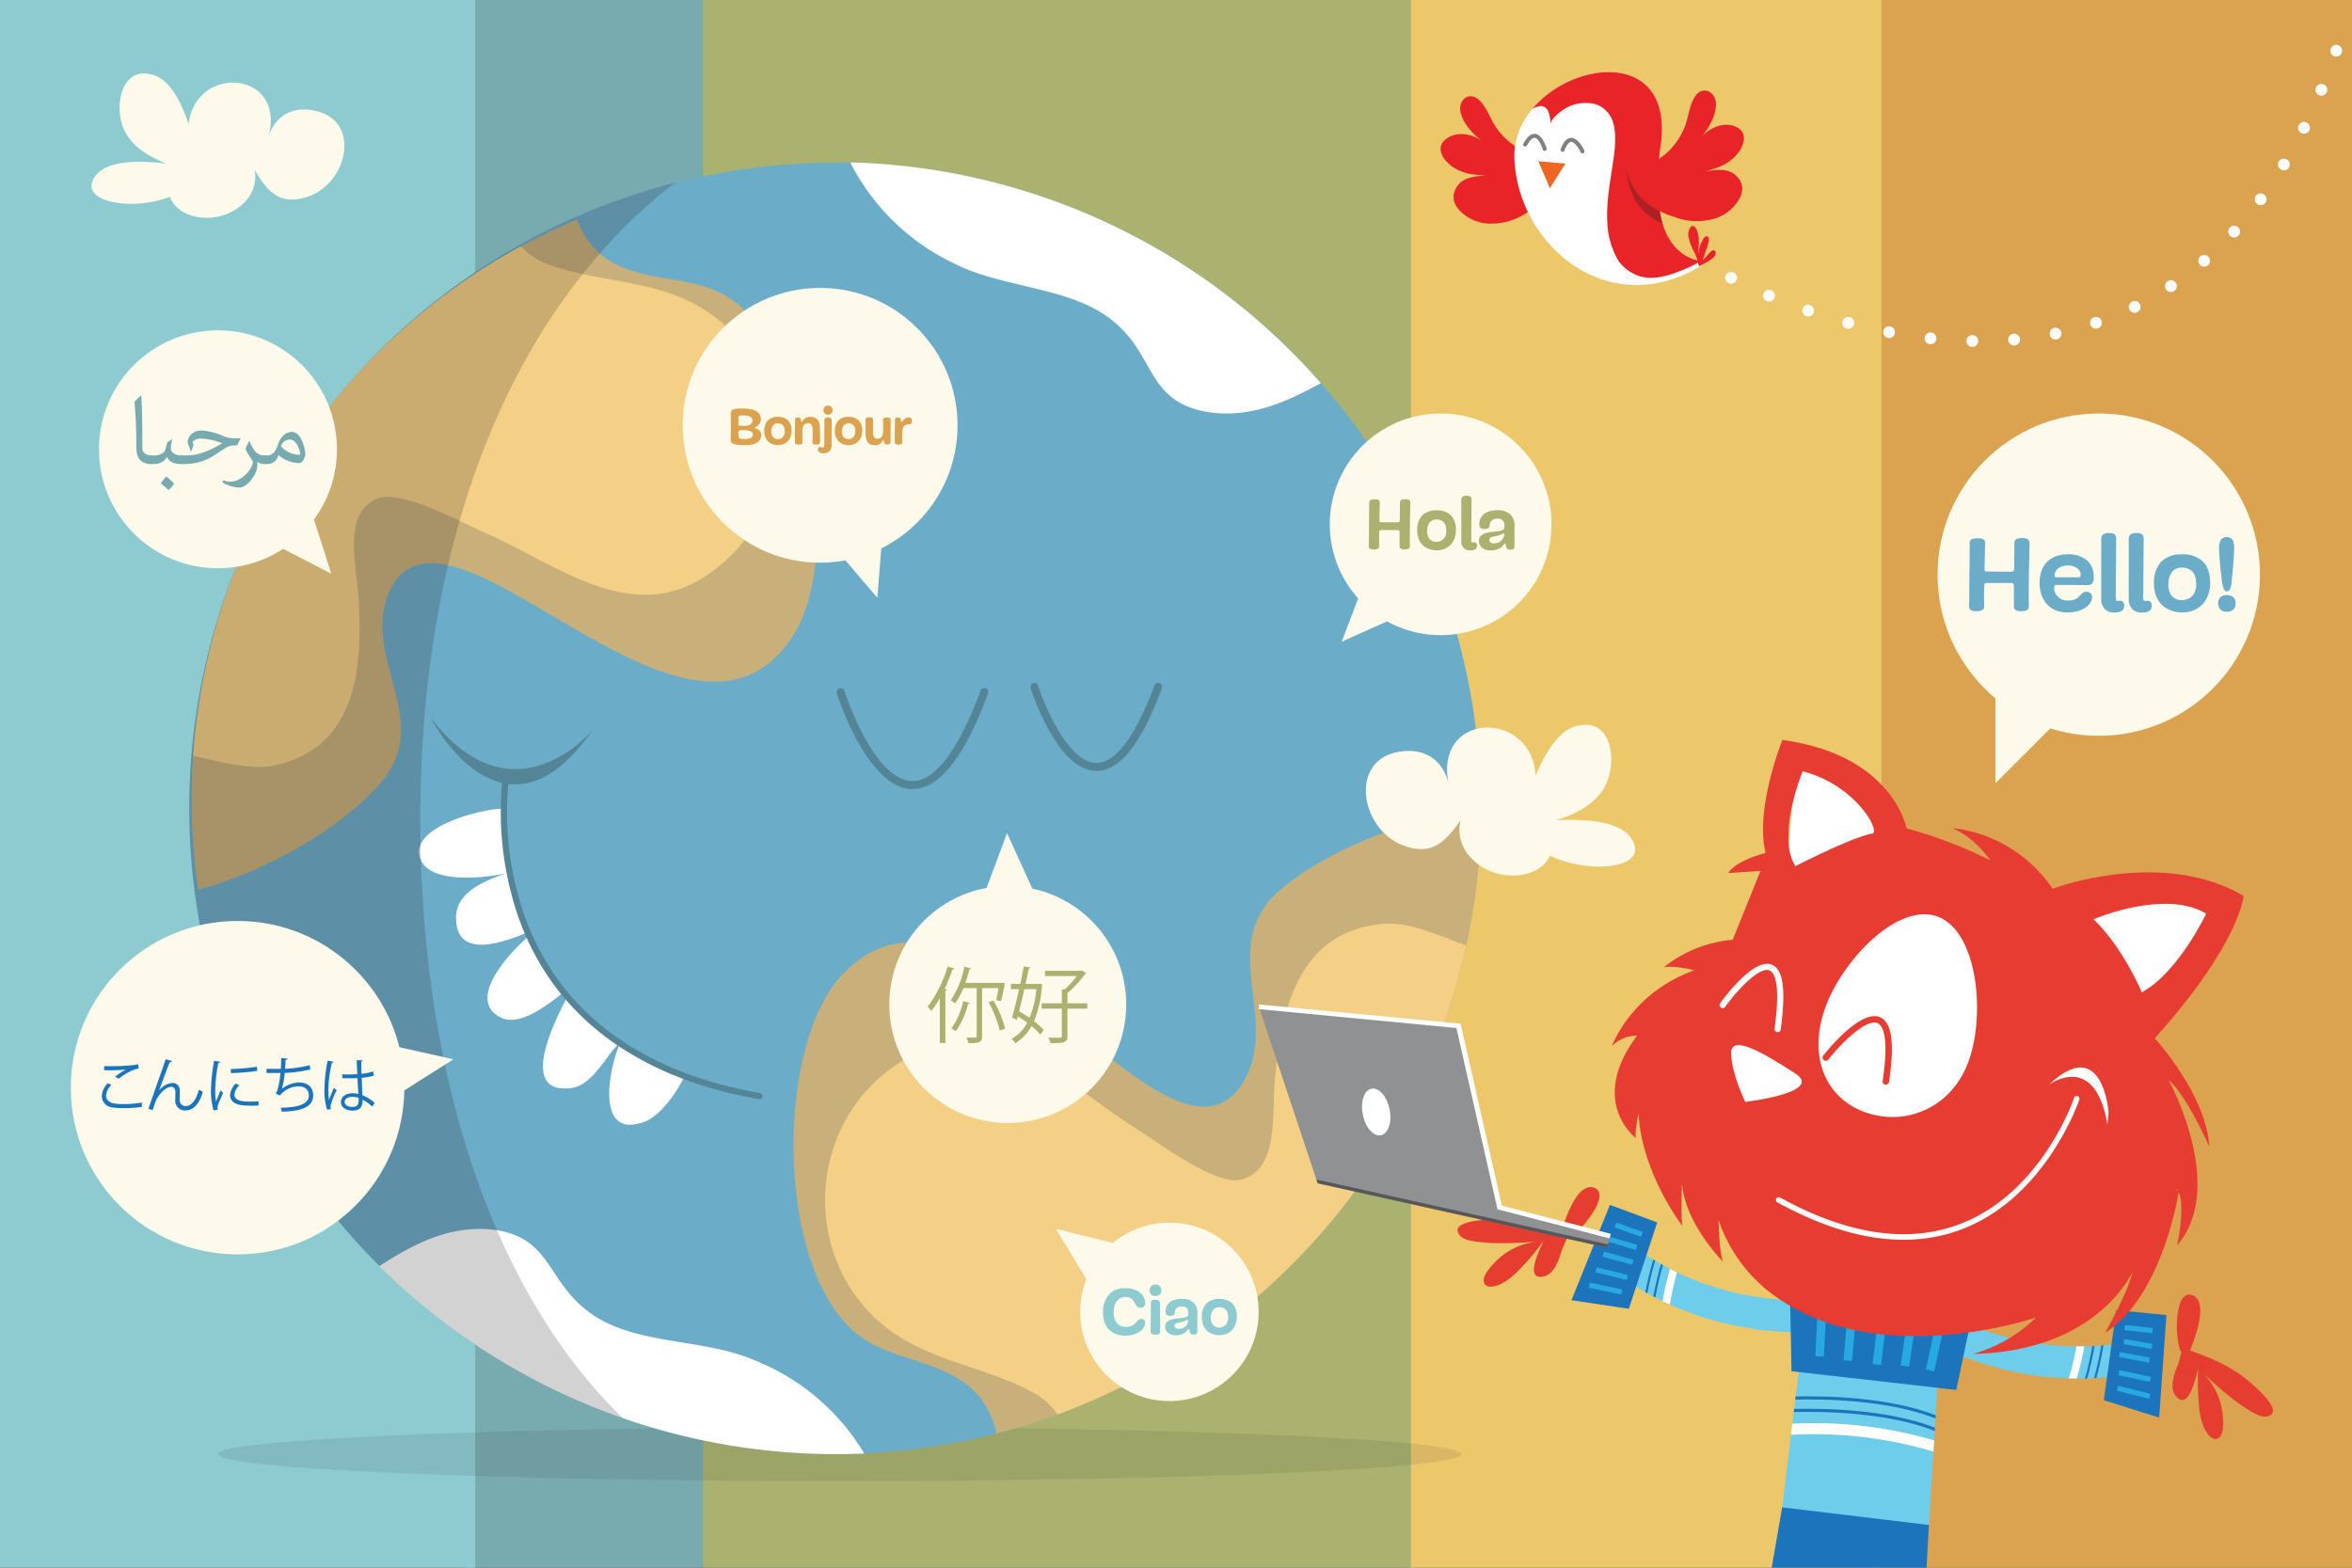 <svg xmlns="http://www.w3.org/2000/svg" viewBox="0 0 600 400"><rect x="0" y="0" width="600" height="400" fill="#333333" stroke="none"/><defs><style>.cls-1{isolation:isolate}.cls-2{fill:#edc86b}.cls-28,.cls-3{fill:#c16c29}.cls-27,.cls-3{opacity:.41}.cls-12,.cls-17,.cls-26,.cls-27,.cls-3{mix-blend-mode:multiply}.cls-4{fill:#abb26f}.cls-5{fill:#78abaf}.cls-6{fill:#8ecbd0}.cls-7{fill:#fff}.cls-8{fill:#e82429}.cls-9{fill:#ef6623}.cls-10{fill:#ad2126}.cls-11{fill:#808083}.cls-12,.cls-17{fill:#231f20}.cls-12{opacity:.1}.cls-13{fill:#6badc9}.cls-14{fill:#c9b07a}.cls-15{fill:#f4d086}.cls-16{fill:#548596}.cls-17{opacity:.2}.cls-18{fill:#fdfaec}.cls-19{fill:#bbd5d1}.cls-20{fill:#6ecdea}.cls-21{fill:#e63d31}.cls-22{fill:#1c75bc}.cls-23{fill:#27aae1}.cls-24{fill:#e73c31}.cls-25{fill:#8f9193}.cls-26{fill:#201d1e;opacity:.5}</style></defs><g class="cls-1"><g id="Layer_1" data-name="Layer 1"><path class="cls-2" d="M478.782-.003h121.22v400h-121.22z"/><path class="cls-3" d="M478.782-.003h121.22v400h-121.22z"/><path class="cls-2" d="M358.742-.003h121.22v400h-121.22z"/><path class="cls-4" transform="rotate(180 269.612 200)" d="M179.29 0h180.645v400H179.29z"/><path class="cls-5" transform="rotate(180 148.985 200)" d="M118.681 0h60.608v400h-60.608z"/><path class="cls-6" transform="rotate(180 60.608 200)" d="M0 0h121.216v400H0z"/><path class="cls-7" d="M434.859 25.54c-.046.011-.2.12-.407.436a.291.291 0 0 1-.052.075 13.635 13.635 0 0 0-1.383 3.924 27.918 27.918 0 0 1-1.015 3.408c-.063.131-.11.28-.172.413.149-.195.315-.39.487-.58 1.9-2.392 2.932-4.635 2.984-6.511v-.064c.034-.763-.356-1.078-.442-1.101zm6.219 20.935c-1.176-.97-3.064-.752-5.697-.316a2.443 2.443 0 0 1-1.056-4.762c2.381-.67 4.36-1.302 5.875-2.587a4.735 4.735 0 0 0 .505-.46c.023-.01.035-.034.057-.045 1.177-1.13 1.808-2.57 1.664-3.224-.074-.304-.596-.51-.946-.631a3.864 3.864 0 0 0-2.335.023 7.012 7.012 0 0 0-3.11 1.904c-.143.184-.298.362-.447.545a2.435 2.435 0 0 1-3.38.327 2.501 2.501 0 0 1-.883-2.363 19.927 19.927 0 0 1-5.783 6.993 47.433 47.433 0 0 0-.012 9.88c.058.131.11.28.155.412.643.282 1.297.534 1.94.775a13.964 13.964 0 0 0 8.835.574 8.63 8.63 0 0 0 3.58-2.014c2.88-2.863 1.83-4.148 1.428-4.641a1.796 1.796 0 0 0-.39-.39zm-57.199-6.076a22.782 22.782 0 0 1 .023-1.985 21.908 21.908 0 0 1-3.19-3.104 2.438 2.438 0 0 1-3.694 2.943c-.184-.143-.362-.275-.545-.418-1.635-1.12-4.217-1.641-5.795-.62-.28.155-.728.482-.728.786 0 .665.946 1.939 2.34 2.765a.312.312 0 0 1 .063.035c1.888 1.199 4.143 1.394 6.908 1.526a2.448 2.448 0 0 1 .034 4.888c-2.966.195-4.98.436-5.783 2.06-.264.567-1.004 2.047 2.45 4.193a8.447 8.447 0 0 0 3.941 1.153 13.125 13.125 0 0 0 6.753-1.543 36.23 36.23 0 0 1-2.777-12.679zm-4.16-6.385a29.06 29.06 0 0 1-1.755-3.104 13.513 13.513 0 0 0-2.231-3.517.138.138 0 0 1-.058-.057 1.49 1.49 0 0 0-.476-.339c-.109.046-.413.448-.207 1.188 0 .023.012.034.012.057.476 1.819 1.968 3.758 4.377 5.663.207.155.413.304.608.459-.097-.12-.183-.241-.27-.35z"/><path class="cls-8" d="M398.202 38.035c-5.725 3.972-13.04-.464-16.47-5.42-1.505-2.165-2.477-5.287-4.345-7.013-2.604-2.575-5.645.063-4.744 3.246.779 3.042 3.383 5.616 5.84 7.45-2.316-1.956-6.362-2.908-9.074-1.177-3.815 2.316-1.164 6.089 1.638 7.748 2.476 1.57 5.25 1.767 8.093 1.904-2.933.19-6.334.412-7.81 3.427-1.584 3.214.7 5.706 3.347 7.346a10.904 10.904 0 0 0 5.071 1.512 16.295 16.295 0 0 0 9.98-2.94 21.81 21.81 0 0 0 6.703-6.122c1.357-2.292 2.847-6.433 1.634-8.975z"/><path class="cls-7" d="M435.779 66.67s-16.688 1.815-12.154-29.364c4.535-31.178-38.045-19.235-37.31 3.01.735 22.245 24.627 43.039 49.464 26.354z"/><path class="cls-8" d="M433.906 66.585c-4.225-.618-13.858-4.678-10.28-29.279 3.564-24.512-21.99-22.37-32.724-9.525a6.78 6.78 0 0 1 1.023-.477c3-1.096 3.56 2.026 3.6 4.274.364-1.334 1.768-2.476 2.832-3.273a10.195 10.195 0 0 1 8.772-1.683 7.062 7.062 0 0 1 4.04 3.694c1.309 3.14.877 7.25.405 10.533-.74 5.144-1.805 10.287-1.56 15.519a20.807 20.807 0 0 0 2.956 10.334 10.795 10.795 0 0 0 5.403 3.802c3.626 1.072 7.643-.285 11-1.66a31.29 31.29 0 0 0 4.533-2.259z"/><path class="cls-8" d="M433.17 67.17a9.877 9.877 0 0 0-1.096-3.066 14.7 14.7 0 0 1-1.242-3.261 3.323 3.323 0 0 1 .419-2.873c.731-.81 1.426.158 1.677.855a8.921 8.921 0 0 1 .447 3.002c-.003 1.024-.123 2.043-.139 3.067a8.762 8.762 0 0 1 .884-3.186c.197-.453.592-1.367 1.192-1.405 1.208-.075.34 2.329.175 2.786a75.681 75.681 0 0 0-1.1 3.282 16.103 16.103 0 0 0 1.317-1.437c.368-.381.735-.944 1.3-1.05a.554.554 0 0 1 .687.622c-.017.9-.849 1.484-1.532 1.918a17.279 17.279 0 0 1-2.696 1.495z"/><path class="cls-9" d="M392.444 41.14l6.9.599-3.968 6.273-2.932-6.872z"/><path class="cls-10" d="M424.114 56.957s-8.955-2.562-9.24-14.867l8.457 10.738a18.054 18.054 0 0 0 .783 4.129z"/><path class="cls-8" d="M414.9 41.467c6.472 2.583 12.603-3.386 14.83-8.986.98-2.448 1.224-5.708 2.657-7.81 1.957-3.094 5.514-1.209 5.352 2.096-.075 3.139-2.033 6.233-4.015 8.573 1.817-2.428 5.546-4.265 8.577-3.189 4.238 1.4 2.503 5.672.146 7.92-2.06 2.086-4.717 2.902-7.458 3.674 2.901-.475 6.265-1.023 8.38 1.582 2.268 2.776.602 5.717-1.607 7.91a10.918 10.918 0 0 1-4.602 2.615 16.292 16.292 0 0 1-10.386-.62 21.802 21.802 0 0 1-7.907-4.458c-1.839-1.928-4.538-6.518-3.928-9.268z"/><path class="cls-11" d="M394.003 38.508a.512.512 0 0 1-.442-.367c-.319-1.093-1.153-2.865-2.036-2.96l-.008-.001c-.569-.055-1.274.634-1.988 1.942a.511.511 0 0 1-.897-.49c.961-1.762 1.937-2.57 2.981-2.47l.015.002c1.851.202 2.81 3.336 2.915 3.693a.511.511 0 0 1-.35.633.523.523 0 0 1-.19.018zm4.569.23a.542.542 0 0 1-.13-.03.511.511 0 0 1-.3-.658c.71-1.894 1.568-2.832 2.627-2.867 1.836-.069 3.243 2.909 3.396 3.248a.51.51 0 0 1-.93.419c-.47-1.039-1.585-2.678-2.434-2.645-.573.019-1.177.801-1.701 2.202a.513.513 0 0 1-.528.33z"/><path class="cls-12" d="M372.731 371.031c0 3.8-70.993 6.88-158.563 6.88-87.572 0-158.566-3.08-158.566-6.88 0-3.798 70.994-6.878 158.566-6.878 87.57 0 158.563 3.08 158.563 6.878z"/><circle class="cls-13" cx="213.024" cy="206.248" r="164.743" transform="rotate(-45 213.024 206.248)"/><path class="cls-14" d="M364.592 270.804a164.254 164.254 0 0 0 13.217-64.421c-17.992 2.087-40.32 10.651-52.387 21.703-14.738 14.385 1.634 32.553-8.732 48.803-19.907 28.545-70.046-65.997-103.14-26.709-16.492 20.527-15.115 77.943 7.381 91.831 8.855 5.492 20.92 5.466 28.533 13.873a21.752 21.752 0 0 1 4.739 9.881 164.46 164.46 0 0 0 110.389-94.961z"/><path class="cls-7" d="M192.195 346.96c-13.366-5.692-31.261-3.597-42.581-12.669-10.51-8.119-9.213-19.714-25.798-20.703-10.45-.421-18.857 4.235-27.041 9.449a165.222 165.222 0 0 0 123.698 47.823 57.256 57.256 0 0 0-28.278-23.9zm51.244-279.714c12.936 6.61 30.934 5.769 41.593 15.608 9.918 8.832 7.816 20.309 24.291 22.452 10.395 1.149 19.106-2.91 27.635-7.54a165.222 165.222 0 0 0-120.062-56.333 57.256 57.256 0 0 0 26.543 25.813z"/><path class="cls-15" d="M325.404 273.733c-1.232 8.984 1.517 24.85-9.023 27.277-6.68 1.477-21.639-10.082-26.448-12.993-17.778-11.03-34.633-30.311-56.743-18.983-28.683 14.58-30.16 54.577-4.54 71.539 10.773 7.18 24.768 8.82 35.852 15.27a17.654 17.654 0 0 1 5.258 5.067 165.02 165.02 0 0 0 104.277-119.672c-6.14-2.193-13.519-5.74-20.316-5.577-21.3 1.303-26.582 19.796-28.317 38.072z"/><path class="cls-14" d="M54.212 163.064a159.976 159.976 0 0 0-3.659 63.945c17.045-4.547 37.355-15.947 47.427-28.298 12.176-15.94-6.162-31.141 1.538-48.263 15.161-30.314 76.804 53.73 103.16 11.205 13-22.106 3.583-77.244-20.055-87.458-9.307-4.044-20.93-2.319-29.452-9.348a21.185 21.185 0 0 1-5.959-8.855 160.177 160.177 0 0 0-93 107.072z"/><path class="cls-15" d="M91.565 154.718c-.08-8.832-4.965-23.734 4.851-27.559 6.23-2.364 22.274 6.667 27.32 8.794 18.686 8.126 37.647 24.331 57.358 10.299 25.588-18.093 21.375-56.847-5.706-69.583-11.394-5.402-25.112-5.01-36.703-9.663a17.194 17.194 0 0 1-5.782-4.142 160.722 160.722 0 0 0-83.627 130.024c6.226 1.248 13.837 3.626 20.365 2.511 20.342-4.258 22.827-22.824 21.924-40.68zm233.751 144.546s-8.171 23.85-44.569 24.303m43.488-21.784s-8.456 24.684-46.124 25.151"/><path class="cls-7" d="M142.81 251.062a50.453 50.453 0 0 1-7.577-12.529c-6.248 5.407-16.61 17.22-6.907 21.353 4.648 1.665 11.342-3.309 15.914-7.117-.483-.569-.963-1.138-1.43-1.707zm-10.268-21.051l-1.885-3.898c-.224-.895-.476-1.783-.655-2.689a44.912 44.912 0 0 1-1.01-5.733 30.981 30.981 0 0 1 .306-4.82c-.036-.129-.064-.262-.1-.39a19.075 19.075 0 0 1-.74-5.09l-.715-1.017c-5.046.15-22.164 4.355-20.758 11.851 1.298 6.922 14 6.22 21.926 4.68-5.847 2.032-13.09 5.074-12.538 11.964.456 9.68 11.707 5.811 18.53 2.879a47.721 47.721 0 0 1-1.819-5.468 53.666 53.666 0 0 1-.542-2.27zm12.528 23.725c-4.412 8.128-12.539 25.501.609 23.887 5.407-.633 8.804-8.086 12.247-11.406a92.475 92.475 0 0 1-12.856-12.48zm13.046 12.63c-2.9 6.566-6.196 24.347 6.099 19.919 4.024-1.352 7.946-6.962 9.928-10.716l.248-.58a49.044 49.044 0 0 1-16.275-8.623z"/><path class="cls-16" d="M193.754 280.468a.798.798 0 0 1-.137-.012c-21.76-3.758-50.06-14.828-61.3-46.234a82.058 82.058 0 0 1-4.033-36.323.796.796 0 1 1 1.573.25 80.371 80.371 0 0 0 3.98 35.595c10.997 30.64 38.726 41.46 60.052 45.143a.796.796 0 0 1-.135 1.58z"/><path class="cls-16" d="M109.814 183.114s18.474 36.068 41.33 3.186c0 0-20.147 24.357-41.33-3.186z"/><path class="cls-17" d="M107.251 204.954c.842-68.85 23.317-126.116 64.907-158.33A164.789 164.789 0 0 0 158.941 361.9c-35.544-34.45-52.466-93.451-51.69-156.945z"/><path class="cls-16" d="M232.83 201.338l-.195-.002c-11.369-.264-18.86-23.468-19.173-24.455a1.021 1.021 0 0 1 1.946-.618c.073.228 7.355 22.803 17.276 23.031l.143.002c5.758 0 11.742-7.972 17.316-23.078a1.021 1.021 0 1 1 1.916.708c-5.979 16.2-12.448 24.412-19.229 24.412zm46.888-4.628l-.18-.002c-9.89-.23-16.37-20.3-16.64-21.154a1.021 1.021 0 0 1 1.946-.618c1.725 5.433 7.737 19.57 14.741 19.73l.12.002c4.893 0 10-6.832 14.776-19.777a1.021 1.021 0 1 1 1.916.708c-5.241 14.2-10.7 21.11-16.68 21.11z"/><path class="cls-18" d="M396.985 209.261c4.435-1.331 9.336-3.689 11.902-7.721 3.813-5.694 2.971-18.317-6.182-16.4-5.462.868-9.104 8.37-10.998 12.83-.756-16.912-26.21-16.682-22.093 2.369-1.185-5.854-5.498-9.165-11.278-8.69-14.431 1.014-11.696 19.563-.687 23.926 7.222 2.897 10.778-.316 14.982-6.328-2.408 9.421 9.017 16.693 17.962 13.32a8.246 8.246 0 0 0 4.803-4.237c9.898 4.754 25.032 3.358 21.103-3.825-2.994-5.682-14.126-5.402-19.514-5.244zM42.473 41.734c-4.007-1.53-8.373-4.039-10.47-7.936-3.138-5.517-1.507-17.119 6.817-14.729 4.986 1.17 7.843 8.346 9.29 12.593 1.842-15.569 25.335-13.636 20.246 3.68 1.49-5.325 5.697-8.092 11.003-7.262 13.26 1.91 9.48 18.858-.983 22.144-6.865 2.187-9.933-1.021-13.409-6.858 1.587 8.864-9.456 14.808-17.49 11.09a7.637 7.637 0 0 1-4.15-4.24c-9.463 3.723-23.346 1.41-19.231-4.958 3.148-5.046 13.41-4.035 18.377-3.524z"/><path class="cls-19" transform="rotate(-.13 524.174 319.936)" d="M523.062 312.114h2.238v15.65h-2.238z"/><path class="cls-19" d="M519.878 302.361l-2.474 16.191 6.765-4.059 6.783 4.029-1.203-8.854-5.597-2.508 5.422 1.208-2.115-15.551-3.35-4.717 3.145 3.197-2.677-19.704-4.456 29.17 4.013-1.607-4.256 3.205z"/><path class="cls-19" transform="rotate(-.13 540.767 309.767)" d="M540.216 305.859h1.119v7.825h-1.119z"/><path class="cls-19" d="M538.622 300.98l-1.235 8.098 3.382-2.03 3.392 2.015-.603-4.427-2.797-1.254 2.711.604-1.059-7.776-1.674-2.358 1.571 1.6-1.337-9.854-2.228 14.583 2.007-.799-2.13 1.598z"/><path class="cls-20" d="M482.387 325.709a74.259 74.259 0 0 0 37.303 17.051c.459.07.92.133 1.382.19 1.214.158 2.44.28 3.671.375 1.743.134 3.404.208 4.971.205q1.025.02 2.005-.005a55.243 55.243 0 0 0 2.04-.065l.558-.032c.593-.038 1.16-.077 1.702-.122l.566-.051a49.444 49.444 0 0 0 7.994-1.31l1.141 3.941 1.148 3.94a58.59 58.59 0 0 1-12.097 1.797c-.192.01-.388.028-.583.028-.57.032-1.153.053-1.749.075l-.57.001-2.086.005q-.98-.005-2.022-.043a74.768 74.768 0 0 1-3.252-.164 92.58 92.58 0 0 1-4.422-.442c-.466-.063-.938-.126-1.42-.199a82.632 82.632 0 0 1-37.08-15.394q-2.235-1.64-4.457-3.494z"/><path class="cls-21" d="M556.482 345.066c-1.84-2.826-1.919-16.967 3.111-14.46 3.806 2.05.18 11.09-.885 13.97l.409.15c5.777 2.124 10.2 3.974 14.926 8.007 1.206 1.026 8.924 7.566 4.354 8.648-1.62.378-3.507-.855-4.806-1.637a44.636 44.636 0 0 1-4.79-3.42c-2.414-1.925-4.727-3.993-6.966-6.094a17.359 17.359 0 0 1 5.218 11.126c.098 1.45.352 4.977-1.314 5.698s-3.146-1.934-3.64-3.102a18.813 18.813 0 0 1-1.107-5.116 63.188 63.188 0 0 1-.224-9.75c-.635 2.48-2.445 11.158-5.764 7.04-1.723-2.129-.212-5.967.69-8.156z"/><path class="cls-22" d="M536.694 357.263l3.153-22.98 12.815 1.258-1.851 26.165-14.117-4.443z"/><path class="cls-23" transform="rotate(-75.92 544.28 355.235)" d="M543.624 351h1.314v8.469h-1.314z"/><path class="cls-23" transform="rotate(-77.85 544.553 351.096)" d="M543.896 346.989h1.314v8.213h-1.314z"/><path class="cls-23" transform="rotate(-79.158 544.524 346.336)" d="M543.868 342.446h1.312v7.781h-1.312z"/><path class="cls-23" transform="rotate(-80.51 545.391 342.921)" d="M544.734 339.285h1.314v7.272h-1.314z"/><path class="cls-23" transform="rotate(-83.68 545.576 339.118)" d="M544.918 335.538h1.314v7.161h-1.314z"/><path class="cls-20" d="M518.667 350.883c.483.07.952.134 1.422.198a3.533 3.533 0 0 1 .193-1.879 3.978 3.978 0 0 1 1.064-1.452 4.886 4.886 0 0 0 4.424 1.397 1.805 1.805 0 0 0 1.556-2.028 2.384 2.384 0 0 0-1.78-1.61 5.328 5.328 0 0 0-3.93.418 3.731 3.731 0 0 1-.537-2.977v-.013a28.127 28.127 0 0 1-1.382-.19v.013a2.244 2.244 0 0 0-.06.294 3.5 3.5 0 0 0-.068.528 5.077 5.077 0 0 0 .897 3.122 5.02 5.02 0 0 0-1.799 4.179zm3.926-3.867a2.043 2.043 0 0 1 .21-.078 3.944 3.944 0 0 1 1.824-.204 1.976 1.976 0 0 1 1.285.549c.095.116.106.207-.044.335a1.252 1.252 0 0 1-.674.227 3.506 3.506 0 0 1-1.571-.246 4.318 4.318 0 0 1-1.03-.583z"/><path class="cls-7" d="M531.713 343.505a77.357 77.357 0 0 1-1.93 8.227q-.98-.005-2.022-.043a77.981 77.981 0 0 0 1.96-8.17q1.025.015 1.992-.014z"/><path class="cls-22" d="M534.324 343.431a80.75 80.75 0 0 1-1.872 8.298l-.569.001a84.37 84.37 0 0 0 1.882-8.29zm2.268-.187a79.13 79.13 0 0 1-1.808 8.369c-.192.01-.387.028-.583.028a77.636 77.636 0 0 0 1.825-8.345z"/><path class="cls-20" d="M478.166 329.371a74.288 74.288 0 0 1-41.005-1.019 73.734 73.734 0 0 1-4.79-1.708 82.892 82.892 0 0 1-4.56-1.994c-.617-.292-1.167-.577-1.795-.893s-1.231-.637-1.801-.95c-.156-.097-.334-.19-.493-.275q-.773-.436-1.475-.856l-.486-.292a49.464 49.464 0 0 1-6.612-4.679l-2.753 3.04-2.76 3.038a59.678 59.678 0 0 0 10.085 6.916l.513.279c.496.278 1.012.55 1.542.832.169.084.334.175.506.258.6.312 1.228.621 1.87.93q.893.432 1.844.855c.972.432 1.96.861 2.996 1.277q1.953.787 4.172 1.54c.435.151.887.299 1.349.446a82.685 82.685 0 0 0 40.078 2.41 89.66 89.66 0 0 0 5.537-1.19z"/><path class="cls-21" d="M399.645 316.15c3.206-1.047 12.128-12.017 6.636-13.218-4.245-.783-7.091 8.532-8.067 11.441l-.411-.137c-5.834-1.966-10.447-3.294-16.65-3.115-1.582.044-11.695.303-8.813 4.01 1.025 1.31 3.269 1.53 4.77 1.736a45.158 45.158 0 0 0 5.876.338c3.092.012 6.18-.156 9.26-.4a17.362 17.362 0 0 0-11.04 5.402c-.983 1.07-3.392 3.654-2.545 5.265s3.661.461 4.78-.137a19.08 19.08 0 0 0 4.071-3.29 61.203 61.203 0 0 0 6.28-7.458c-1.056 2.326-5.082 10.224.083 9.097 2.68-.579 3.906-4.524 4.575-6.791z"/><path class="cls-22" d="M415.522 333.945l7.239-22.036-12.075-4.481-9.802 24.326 14.638 2.191z"/><path class="cls-23" transform="rotate(-78.08 409.59 328.787)" d="M408.933 324.553h1.314v8.469h-1.314z"/><path class="cls-23" transform="rotate(-76.16 411.157 324.977)" d="M410.5 320.871h1.314v8.213H410.5z"/><path class="cls-23" transform="rotate(-74.68 412.766 321.043)" d="M412.109 317.146h1.314v7.795h-1.314z"/><path class="cls-23" transform="rotate(-73.5 414 317.247)" d="M413.342 313.61h1.314v7.272h-1.314z"/><path class="cls-23" transform="rotate(-70.33 415.49 313.762)" d="M414.834 310.183h1.314v7.158h-1.314z"/><path class="cls-20" d="M428.909 331.442a4.911 4.911 0 0 0 4.588.688 3.899 3.899 0 0 1 .317 1.765 3.552 3.552 0 0 1-.643 1.78c.436.152.886.296 1.348.446a5.033 5.033 0 0 0 .22-4.548 5.11 5.11 0 0 0 2.17-2.41 5.2 5.2 0 0 0 .253-.807l-.665-.216c-.221-.067-.441-.138-.662-.205a3.72 3.72 0 0 1-1.79 2.448 5.362 5.362 0 0 0-3.339-2.126 2.46 2.46 0 0 0-2.31.681 1.806 1.806 0 0 0 .513 2.504zm.69-1.749a1.98 1.98 0 0 1 1.395.07 3.981 3.981 0 0 1 1.55.985 1.225 1.225 0 0 1 .145.156h.005v.005l-.005-.005a4.228 4.228 0 0 1-1.174.098 3.515 3.515 0 0 1-1.522-.469 1.262 1.262 0 0 1-.507-.5c-.085-.184-.034-.265.112-.34z"/><path class="cls-7" d="M426.016 323.757a77.438 77.438 0 0 0-1.868 8.24q.894.433 1.845.856a79.366 79.366 0 0 1 1.818-8.203q-.924-.44-1.795-.893z"/><path class="cls-22" d="M423.722 322.532a81.338 81.338 0 0 0-1.95 8.278c.17.084.335.175.507.258a83.126 83.126 0 0 1 1.936-8.26 15.583 15.583 0 0 0-.493-.276zm-1.947-1.148a79.148 79.148 0 0 0-2.044 8.315l.513.279a78.11 78.11 0 0 1 2.003-8.301z"/><path class="cls-20" d="M454.126 388.76c1.471.482 2.954.934 4.459 1.342l13.845 2.056 19.45-.047.187-3.004.43-6.932.125-1.983.608-9.81.074-1.175.1-1.673.15-2.416.053-.832.149-2.348.047-.827.436-7.013v-.004l.027-.387-35.082-6.517-.35 2.897-.759 6.227-.099.797-.287 2.373v.01l-.095.792-.366 2.981v.005l-.345 2.811v.009l-1.33 10.942-.001.014-.25 2.023-.672 5.534z"/><path class="cls-22" d="M457.015 349.878l42.034 4.764 4.375-20.661-46.855-7.162.446 23.059z"/><path class="cls-23" transform="rotate(-87.12 464.504 339.714)" d="M458.133 338.622h12.742v2.184h-12.742z"/><path class="cls-23" transform="rotate(-84.78 471.915 340.988)" d="M465.73 339.896h12.371v2.184H465.73z"/><path class="cls-23" transform="rotate(-83 479.486 342.327)" d="M473.607 341.235h11.758v2.184h-11.758z"/><path class="cls-23" transform="rotate(-81.56 486.736 343.117)" d="M481.243 342.025h10.986v2.184h-10.986z"/><path class="cls-23" transform="rotate(-77.75 493.501 344.37)" d="M488.067 343.279h10.868v2.184h-10.868z"/><path class="cls-7" d="M457.214 363.267l-.33 2.818a107.235 107.235 0 0 1 36.344 4.298l.179-2.848a108.216 108.216 0 0 0-36.193-4.268z"/><path class="cls-22" d="M457.687 359.495l-.092.792c7.056-.181 23.819-.014 35.961 4.832l.052-.833c-12.18-4.785-28.787-4.99-35.92-4.791zm.387-3.18l-.096.796c7.161-.16 23.752.027 35.777 4.83l.048-.83c-12.068-4.734-28.497-4.963-35.729-4.795z"/><path class="cls-7" d="M459.901 319.155l-23.378-34.173-1.602-30.437 20.364-27.235 3.294-37.872 15.83 15.664 31.253 30.977 29.044-9.424 25.749-2.111 7.546 7.646-17.965 25.68-4.055 14.345-13.489 44.992-39.068 11.83-33.523-9.882z"/><path class="cls-24" d="M417.62 264.254c-12.504 16.732-.548 25.952-.3 26.139-.374-1.11.66-6.317.66-6.317.834 15.376 11.235 28.772 11.235 28.772-.473-1.904-.132-11.098-.132-11.098.613 10.273 10.275 19.976 10.581 20.276-1.092-1.623-1.249-10.743-1.249-10.743a39.218 39.218 0 0 0 10.744 16.488c.207.188.418.376.635.552a20.48 20.48 0 0 0 3.206 2.219c.528.29 1.049.57 1.565.838l-.103.05c.193.07.387.14.58.218a31.3 31.3 0 0 1 1.629.657 37.104 37.104 0 0 1 5.163 2.731c-3.08-1.983-4.666-2.904-5.171-3.197a2.012 2.012 0 0 1-.16-.094c.052.022.11.05.161.072a30.448 30.448 0 0 0 5.702 1.982c.457.109.896.216 1.325.33.758.2 1.47.406 2.154.605a27.476 27.476 0 0 0 5.44 1.184 14.19 14.19 0 0 0 2.186.015c.081-.003.163-.01.25-.017q2.976-.253 5.944-.462a73.304 73.304 0 0 1 1.718-.117c4.663-.319 9.31-.558 13.989-.73h.004q1.992-.074 3.997-.132a78.293 78.293 0 0 0 3.99-.21c7.2-.566 12.488-1.992 19.894-3.442q2.68-.12 5.37-.227c3.38-1.939 6.793-3.721 10.38-5.35.585-.252 1.184-.458 1.775-.678a94.939 94.939 0 0 0 5.5-9.768c.504 2.26-.563 5.638-1.903 8.696a26.952 26.952 0 0 1 4.528-.556 1.712 1.712 0 0 1 .115-.135 9.773 9.773 0 0 1 1.584-1.403l-.585.202c3.875-7.17 5.06-16.004 5.287-18.01a8.97 8.97 0 0 0 .046-.422 4.48 4.48 0 0 1 .257.468 3.296 3.296 0 0 1 .195.45s.005 0 0 .004c1.703 4.42-.438 13.67-.438 13.67 12.743-14.778-1.84-41.608-2.18-42.232 4.55 3.754 10.406 17.049 10.406 17.049-.779-13.373-13.907-27.658-13.907-27.658a189.932 189.932 0 0 0 6.846-8.053c15.233-19.01 15.795-28.296 15.795-28.296-19.817-11.622-45.581-2.921-48.428-1.898-.172.058-.26.092-.26.092-.086-.124-.171-.248-.261-.369a35.816 35.816 0 0 0-22.352-14.66 21.869 21.869 0 0 0-2.951-.4c5.48 2.159 9.555 8.009 9.681 8.19a115.081 115.081 0 0 0-21.337-8.157 25.02 25.02 0 0 0-3.982-8.184c-3.775-5.207-10.815-11.128-23.845-13.735h-.004c-.004 0-.009-.005-.013-.005a63.641 63.641 0 0 0-3.881-.65s-7.116 17.64-4.28 28.84c-8.343 2.27-9.522 5.124-9.522 5.124l8.212-.55-.135.338-6.962 17.241a32.552 32.552 0 0 0-17.698 7.119c1.994-.815 7.917.656 7.917.656-16.027 5.768-20.855 18.934-21 19.343a8.875 8.875 0 0 1 6.393-2.655zm116.438-29.693s.477-.207 1.32-.524c4.365-1.635 18.548-6.26 27.415-.914 0 0-4.697 9.967-11.521 16.416a24.005 24.005 0 0 1-4.895 3.664s-4.753-11.423-12.32-18.642zm-40.037-.784c10.216 3.437 12.515 24.068 8.376 36.416s-15.965 17.168-26.186 13.744c-10.212-3.42-14.953-13.788-10.814-26.14 4.135-12.348 18.409-27.457 28.624-24.02zm-34.15-36.977c13.657 3.537 19.988 15.514 17.73 15.896-2.956.508-8.838 3.104-13.389 5.262-3.493 1.645-6.198 3.046-6.198 3.046a9.293 9.293 0 0 1-.708-1.34 13.461 13.461 0 0 1-1-4.116l.001-.004a32.702 32.702 0 0 1 .863-9.949v-.013a59.602 59.602 0 0 1 2.701-8.782z"/><path class="cls-24" d="M539.067 301.097c-.626-.018-30.076 20.868-30.076 20.868l-59.213 6.362c26.566 22.65 69.641 7.829 69.641 7.829a37.629 37.629 0 0 1-16.1 9.304c31.972-.723 40.688-20.986 40.688-20.986-1.037 5.118-7.005 15.605-7.005 15.605 14.918-9.527 18.874-36.398 18.874-36.398s-16.182-2.565-16.809-2.584z"/><path class="cls-7" d="M500.85 313.498c21.28-8.345 29.5-32.638 29.581-32.88q.012-.032.021-.064a.711.711 0 1 0-1.37-.382c-.077.236-8.088 23.898-28.74 32.006-13.277 5.21-28.858 2.967-46.305-6.662a.708.708 0 0 0-.672 1.242c16.331 9.011 31.115 11.674 44 7.937q1.778-.516 3.485-1.197z"/><path class="cls-7" d="M537.62 286.923c-3.228-18.918-14.969-10.13-14.969-10.13 13.838-13.08 15.252 7.043 15.252 7.043zm-96.014-17.956c.275 5.459 3.61 12.19 3.61 12.19s20.447-2.404 12.64-7.357c-7.802-4.967-16.525-10.292-16.25-4.833z"/><path class="cls-24" d="M481.078 276.766a.869.869 0 0 1-.123-.008.825.825 0 0 1-.693-.938c1.743-11.596-.065-14.219-1.298-14.75-2.856-1.228-9.214 5.035-12.547 9.277a.824.824 0 1 1-1.297-1.017c.962-1.227 9.546-11.906 14.497-9.775 3.006 1.297 3.75 6.698 2.276 16.51a.824.824 0 0 1-.815.701z"/><path class="cls-7" d="M453.485 263.346a.803.803 0 0 1-.108-.007.789.789 0 0 1-.675-.888c1.608-11.831-.126-14.383-1.301-14.85-2.62-1.051-8.318 5.143-11.292 9.287a.789.789 0 0 1-1.282-.92c.862-1.2 8.552-11.67 13.157-9.832 2.93 1.165 3.655 6.418 2.28 16.528a.788.788 0 0 1-.78.682z"/><path class="cls-25" d="M410.746 315.393l-.744 2.962-73.87-16.429-14.992-45.036 50.93 4.864 10.505 46.331 28.171 7.308z"/><path class="cls-7" d="M410.577 315.965l-28.557-7.408-10.488-46.258-50.45-4.818.117-1.182 51.409 4.909 10.522 46.405 27.785 7.208-.338 1.144z"/><path class="cls-26" d="M335.806 300.949l74.411 16.55-.215.856-73.808-16.415-.388-.991z"/><ellipse class="cls-7" cx="351.073" cy="283.725" rx="3.491" ry="6.056" transform="rotate(-11.519 351.073 283.725)"/><path class="cls-7" d="M503.112 88.508a1.496 1.496 0 0 1-1.47-1.52 1.497 1.497 0 0 1 1.52-1.48 1.498 1.498 0 0 1 1.48 1.52 1.508 1.508 0 0 1-1.5 1.48h-.03zm9.2-1.74a1.5 1.5 0 0 1 1.37-1.62 1.499 1.499 0 0 1 1.619 1.36 1.502 1.502 0 0 1-1.36 1.63h-.13a1.508 1.508 0 0 1-1.5-1.37zm-19.99 1.059a1.51 1.51 0 0 1-1.34-1.65 1.506 1.506 0 0 1 1.66-1.33 1.502 1.502 0 0 1 1.33 1.65 1.511 1.511 0 0 1-1.49 1.34.75.75 0 0 1-.16-.01zm30.58-2.4a1.504 1.504 0 0 1 1.18-1.77 1.486 1.486 0 0 1 1.759 1.17 1.493 1.493 0 0 1-1.17 1.77 1.534 1.534 0 0 1-.29.03 1.507 1.507 0 0 1-1.48-1.2zm-41.271.8a1.493 1.493 0 0 1-1.19-1.75 1.485 1.485 0 0 1 1.75-1.19 1.493 1.493 0 0 1 1.19 1.75 1.489 1.489 0 0 1-1.47 1.22 1.375 1.375 0 0 1-.28-.03zm-10.52-2.41a1.502 1.502 0 0 1-1.06-1.84 1.486 1.486 0 0 1 1.83-1.06 1.499 1.499 0 0 1 1.07 1.83 1.512 1.512 0 0 1-1.45 1.12 1.719 1.719 0 0 1-.39-.05zm62.15-.98a1.51 1.51 0 0 1 .94-1.9h.01a1.508 1.508 0 0 1 1.9.95 1.507 1.507 0 0 1-.95 1.9 1.587 1.587 0 0 1-.48.08 1.506 1.506 0 0 1-1.42-1.03zm-72.47-2.18a1.484 1.484 0 0 1-.93-1.9 1.49 1.49 0 0 1 1.9-.93 1.498 1.498 0 0 1 .93 1.9 1.5 1.5 0 0 1-1.42 1.02 1.349 1.349 0 0 1-.48-.09zm82.42-1.69a1.488 1.488 0 0 1 .68-2 1.496 1.496 0 0 1 2.01.68 1.5 1.5 0 0 1-.69 2.01 1.54 1.54 0 0 1-.66.15 1.485 1.485 0 0 1-1.34-.84zm-92.51-2.15h.01a1.496 1.496 0 0 1-.81-1.96 1.507 1.507 0 0 1 1.97-.8 1.5 1.5 0 0 1 .8 1.96 1.494 1.494 0 0 1-1.39.92 1.506 1.506 0 0 1-.58-.12zm101.86-2.99a1.497 1.497 0 0 1 .41-2.08 1.499 1.499 0 0 1 2.08.42 1.498 1.498 0 0 1-.42 2.08 1.463 1.463 0 0 1-.83.25 1.46 1.46 0 0 1-1.24-.67zm-111.69-1.63a1.485 1.485 0 0 1-.58-2.03 1.49 1.49 0 0 1 2.03-.59 1.498 1.498 0 0 1 .59 2.04 1.52 1.52 0 0 1-1.32.77 1.469 1.469 0 0 1-.72-.19zm120.29-4.68a1.492 1.492 0 0 1 .15-2.11 1.495 1.495 0 0 1 2.12.15 1.505 1.505 0 0 1-.16 2.12v-.01a1.462 1.462 0 0 1-.98.37 1.47 1.47 0 0 1-1.13-.52zm7.76-7.32a1.493 1.493 0 0 1-.1-2.12 1.502 1.502 0 0 1 2.12-.09 1.501 1.501 0 0 1 .09 2.12 1.486 1.486 0 0 1-1.1.48 1.494 1.494 0 0 1-1.01-.39zm6.88-8.15a1.501 1.501 0 0 1-.31-2.1 1.489 1.489 0 0 1 2.09-.31 1.49 1.49 0 0 1 .32 2.09 1.492 1.492 0 0 1-1.21.61 1.486 1.486 0 0 1-.89-.29zm6.04-8.8a1.499 1.499 0 0 1-.51-2.06 1.517 1.517 0 0 1 2.06-.51 1.5 1.5 0 0 1 .51 2.06 1.501 1.501 0 0 1-1.29.73 1.455 1.455 0 0 1-.77-.22zm5.24-9.29a1.5 1.5 0 0 1-.67-2.01 1.502 1.502 0 0 1 2.02-.68 1.513 1.513 0 0 1 .67 2.02 1.53 1.53 0 0 1-1.35.83 1.634 1.634 0 0 1-.67-.16zm4.53-9.67a1.492 1.492 0 0 1-.81-1.96 1.493 1.493 0 0 1 1.96-.81 1.496 1.496 0 0 1 .81 1.96 1.504 1.504 0 0 1-1.39.93 1.456 1.456 0 0 1-.57-.12zm3.88-9.94a1.507 1.507 0 0 1-.93-1.91 1.497 1.497 0 0 1 1.91-.92 1.498 1.498 0 0 1 .93 1.9 1.512 1.512 0 0 1-1.42 1.01 1.41 1.41 0 0 1-.49-.08z"/><path class="cls-22" d="M492.072 389.107l-.61 10.89h-39.5l2.67-15.39 24.15 2.901 1.18.14 12.11 1.459z"/><circle class="cls-18" cx="535.397" cy="146.623" r="41.12"/><path class="cls-13" d="M513.75 149.74c0-.475-.065-.758-.192-.85a1.46 1.46 0 0 0-.768-.136h-6.03a.566.566 0 0 0-.438.15.965.965 0 0 0-.136.616 18.882 18.882 0 0 1-.041 1.288c-.01.128-.014.244-.014.343v.343c0 .457.004.827.014 1.11q.013.426.013.753v1.425a.918.918 0 0 1-.506.89 3.61 3.61 0 0 1-1.577.261 2.302 2.302 0 0 1-1.356-.301 1.093 1.093 0 0 1-.398-.932q0-.466.028-1.658.028-1.191.027-3.604l.11-10.824c0-.548.169-.895.507-1.042a4.036 4.036 0 0 1 1.52-.219 2.836 2.836 0 0 1 1.509.275 1.1 1.1 0 0 1 .382.959c0 .182-.003.498-.013.945-.009.447-.023.969-.041 1.562q-.028.892-.041 1.946-.013 1.054-.041 2.096a.936.936 0 0 0 .11.562q.109.123.548.123.41 0 1.096.014.685.014 1.466.013.782 0 1.603.014.822.015 1.535.014a4.182 4.182 0 0 0 .657-.041.666.666 0 0 0 .37-.164.57.57 0 0 0 .15-.343 5.07 5.07 0 0 0 .028-.603q0-.74.014-1.713.015-.972.014-1.877 0-.904.013-1.617c.01-.474.014-.785.014-.931a1.033 1.033 0 0 1 .521-1.042 3.551 3.551 0 0 1 1.48-.246 2.727 2.727 0 0 1 1.411.273 1.055 1.055 0 0 1 .425.96q0 .356-.014 1.33-.014.972-.04 2.233-.029 1.26-.055 2.699-.028 1.438-.041 2.754l-.028 2.342q-.014 1.029-.013 1.495v1.109c0 .283.003.539.013.768q.013.342.014.67v.795a.956.956 0 0 1-.52.96 3.46 3.46 0 0 1-1.454.246 2.397 2.397 0 0 1-1.438-.315 1.014 1.014 0 0 1-.398-.836zm19.95 2.686a2.603 2.603 0 0 1-.343 1.178 3.935 3.935 0 0 1-1.096 1.247 6.68 6.68 0 0 1-1.96 1 9.165 9.165 0 0 1-2.932.411 7.71 7.71 0 0 1-2.946-.534 6.13 6.13 0 0 1-2.22-1.535 6.854 6.854 0 0 1-1.41-2.411 9.549 9.549 0 0 1-.494-3.166 8.66 8.66 0 0 1 .466-2.89 6.206 6.206 0 0 1 1.37-2.275 6.273 6.273 0 0 1 2.233-1.48 8.079 8.079 0 0 1 3.029-.535 7.326 7.326 0 0 1 4.973 1.522 5.459 5.459 0 0 1 1.74 4.343 2.266 2.266 0 0 1-.397 1.603 1.692 1.692 0 0 1-1.192.37h-2.234q-.808 0-1.726-.013-.919-.014-1.727-.014h-2.15c-.312 0-.498.064-.563.191a1.185 1.185 0 0 0-.095.52 3.092 3.092 0 0 0 .972 2.33 3.514 3.514 0 0 0 2.535.933 4.153 4.153 0 0 0 1.918-.343 3.794 3.794 0 0 0 1.015-.768c.255-.282.507-.538.753-.766a1.585 1.585 0 0 1 1.11-.343 1.42 1.42 0 0 1 .96.356 1.336 1.336 0 0 1 .41 1.069zm-3.59-5.125a.746.746 0 0 0 .534-.15.653.653 0 0 0 .15-.48 1.965 1.965 0 0 0-.191-.809 2.234 2.234 0 0 0-.59-.767 3.382 3.382 0 0 0-1.014-.576 4.24 4.24 0 0 0-1.493-.232 4.35 4.35 0 0 0-1.549.246 3.183 3.183 0 0 0-1.04.617 2.486 2.486 0 0 0-.59.794 1.921 1.921 0 0 0-.192.781.7.7 0 0 0 .11.439c.073.092.237.137.493.137zm5.918-9.811a1.376 1.376 0 0 1 .439-1.096 2.299 2.299 0 0 1 1.507-.383 2.496 2.496 0 0 1 1.426.315 1.418 1.418 0 0 1 .438 1.219q0 .411-.014 1.59t-.014 2.74q0 1.563-.028 3.316-.026 1.754-.027 3.288 0 1.535-.014 2.672-.013 1.138-.013 1.466 0 .713.466.713a1.376 1.376 0 0 0 .274-.027 1.934 1.934 0 0 1 .356-.028q1.068 0 1.069 1.26 0 1.754-2.466 1.755a3.222 3.222 0 0 1-2.563-.96 3.7 3.7 0 0 1-.835-2.52zm7.016 0a1.376 1.376 0 0 1 .439-1.096 2.299 2.299 0 0 1 1.506-.383 2.496 2.496 0 0 1 1.426.315 1.418 1.418 0 0 1 .439 1.219q0 .411-.014 1.59-.015 1.179-.015 2.74 0 1.563-.027 3.316-.026 1.754-.027 3.288 0 1.535-.014 2.672-.013 1.138-.014 1.466 0 .713.466.713a1.376 1.376 0 0 0 .275-.027 1.934 1.934 0 0 1 .356-.028q1.068 0 1.068 1.26 0 1.754-2.465 1.755a3.222 3.222 0 0 1-2.563-.96 3.7 3.7 0 0 1-.836-2.52zm13.702 18.772a8.294 8.294 0 0 1-3.014-.52 6.519 6.519 0 0 1-2.288-1.467 6.347 6.347 0 0 1-1.453-2.302 8.573 8.573 0 0 1-.506-3.028 7.821 7.821 0 0 1 1.78-5.562 7.127 7.127 0 0 1 5.317-1.947 7.372 7.372 0 0 1 5.371 1.823q1.864 1.823 1.864 5.631a8.461 8.461 0 0 1-.466 2.795 6.897 6.897 0 0 1-1.37 2.358 6.625 6.625 0 0 1-2.22 1.616 7.156 7.156 0 0 1-3.015.603zm-.082-3.15a3.548 3.548 0 0 0 1.575-.33 3.345 3.345 0 0 0 1.124-.877 3.636 3.636 0 0 0 .672-1.26 5.02 5.02 0 0 0 .22-1.48 8.191 8.191 0 0 0-.165-1.686 3.58 3.58 0 0 0-.59-1.37 2.946 2.946 0 0 0-1.137-.931 4.175 4.175 0 0 0-1.808-.343 3.111 3.111 0 0 0-1.576.37 3.159 3.159 0 0 0-1.055.973 4.02 4.02 0 0 0-.59 1.383 7.161 7.161 0 0 0-.178 1.604 4.52 4.52 0 0 0 .85 2.85 3.15 3.15 0 0 0 2.658 1.096zm13.648.82a2.12 2.12 0 0 1-.59 1.59 2.274 2.274 0 0 1-1.657.575 2.164 2.164 0 0 1-1.645-.602 2.415 2.415 0 0 1-.027-3.097 2.275 2.275 0 0 1 1.672-.548 2.326 2.326 0 0 1 1.685.548 2.047 2.047 0 0 1 .562 1.534zm-1.041-5.178a5.098 5.098 0 0 1-.384 1.548.878.878 0 0 1-.822.59q-.522 0-.823-.755a11.577 11.577 0 0 1-.52-2.644q-.082-.712-.192-1.713-.11-1-.206-2.056-.096-1.054-.164-2.068t-.068-1.781a4.02 4.02 0 0 1 .452-2.165 1.967 1.967 0 0 1 2.973-.014 4.486 4.486 0 0 1 .41 2.234q0 .74-.054 1.753-.055 1.014-.15 2.18-.097 1.164-.22 2.41-.123 1.248-.232 2.48z"/><circle class="cls-18" cx="367.508" cy="133.783" r="28.28"/><path class="cls-4" d="M357.038 135.927q0-.49-.132-.584a1.002 1.002 0 0 0-.527-.094h-4.146a.388.388 0 0 0-.302.103.667.667 0 0 0-.094.424 13.233 13.233 0 0 1-.028.886 2.99 2.99 0 0 0-.01.235v.236q0 .471.01.763c.006.196.009.367.009.519v.98a.632.632 0 0 1-.35.613 2.487 2.487 0 0 1-1.082.178 1.592 1.592 0 0 1-.934-.207.754.754 0 0 1-.273-.64q0-.321.02-1.14.017-.821.018-2.48l.075-7.444q0-.565.349-.717a2.786 2.786 0 0 1 1.046-.15 1.947 1.947 0 0 1 1.037.188.757.757 0 0 1 .263.66q0 .189-.01.65c-.005.309-.015.666-.028 1.074-.012.41-.021.855-.028 1.34q-.009.724-.028 1.44a.64.64 0 0 0 .076.387c.05.057.176.084.377.084.188 0 .44.004.754.01q.47.01 1.008.01.537 0 1.102.009.566.01 1.056.01a2.907 2.907 0 0 0 .452-.029.455.455 0 0 0 .255-.113.39.39 0 0 0 .103-.236 3.505 3.505 0 0 0 .019-.414q0-.51.01-1.178.009-.668.009-1.291c0-.414.002-.786.01-1.112.005-.327.009-.54.009-.641a.71.71 0 0 1 .357-.716 2.44 2.44 0 0 1 1.019-.17 1.876 1.876 0 0 1 .97.188.726.726 0 0 1 .293.66c0 .164-.004.468-.01.915q-.01.67-.028 1.536-.02.867-.038 1.856-.02.989-.028 1.894-.01.905-.02 1.611-.008.708-.008 1.027v.764q0 .293.009.527c.007.158.01.312.01.462v.547a.657.657 0 0 1-.359.66 2.377 2.377 0 0 1-.999.17 1.652 1.652 0 0 1-.99-.217.696.696 0 0 1-.273-.576zm9.5 4.486a5.703 5.703 0 0 1-2.074-.359 4.483 4.483 0 0 1-1.573-1.008 4.363 4.363 0 0 1-1-1.583 5.909 5.909 0 0 1-.348-2.082 5.386 5.386 0 0 1 1.225-3.826 4.902 4.902 0 0 1 3.656-1.338 5.067 5.067 0 0 1 3.694 1.253 5.206 5.206 0 0 1 1.282 3.873 5.82 5.82 0 0 1-.32 1.922 4.74 4.74 0 0 1-.943 1.62 4.554 4.554 0 0 1-1.526 1.113 4.924 4.924 0 0 1-2.074.415zm-.057-2.168a2.442 2.442 0 0 0 1.084-.226 2.295 2.295 0 0 0 .772-.603 2.488 2.488 0 0 0 .462-.867 3.436 3.436 0 0 0 .15-1.018 5.639 5.639 0 0 0-.112-1.16 2.474 2.474 0 0 0-.405-.942 2.038 2.038 0 0 0-.782-.64 2.873 2.873 0 0 0-1.245-.236 2.15 2.15 0 0 0-1.084.254 2.197 2.197 0 0 0-.725.67 2.775 2.775 0 0 0-.405.951 4.981 4.981 0 0 0-.122 1.103 3.106 3.106 0 0 0 .584 1.96 2.167 2.167 0 0 0 1.828.754zm6.295-10.743a.95.95 0 0 1 .301-.754 1.583 1.583 0 0 1 1.036-.264 1.713 1.713 0 0 1 .98.217.975.975 0 0 1 .303.839c0 .188-.004.553-.01 1.093q-.01.811-.01 1.884 0 1.076-.018 2.282-.02 1.205-.019 2.261 0 1.055-.01 1.837-.009.782-.009 1.009c0 .326.107.49.32.49a.958.958 0 0 0 .19-.02 1.356 1.356 0 0 1 .243-.018q.736 0 .736.867 0 1.206-1.697 1.206a2.212 2.212 0 0 1-1.761-.66 2.54 2.54 0 0 1-.575-1.733zm11.006 6.616a1.62 1.62 0 0 0-1.846-1.772 2.037 2.037 0 0 0-1.121.254 1.748 1.748 0 0 0-.576.584 1.728 1.728 0 0 0-.226.66c-.026.22-.05.386-.075.5a.648.648 0 0 1-.34.461 2.034 2.034 0 0 1-.942.16 1.301 1.301 0 0 1-1.027-.31 1.414 1.414 0 0 1-.255-.914 4.015 4.015 0 0 1 .189-1.15 2.839 2.839 0 0 1 .698-1.15 3.97 3.97 0 0 1 1.403-.886 6.307 6.307 0 0 1 2.31-.358 4.846 4.846 0 0 1 3.25.98 4.044 4.044 0 0 1 1.14 3.223q-.019 1.282-.018 2.319v2.657a.883.883 0 0 1-.217.65 1.426 1.426 0 0 1-.952.217.93.93 0 0 1-.688-.207 1.124 1.124 0 0 1-.273-.547 19.195 19.195 0 0 0-.15-.688q-.038-.141-.132-.141-.114 0-.312.282a3.246 3.246 0 0 1-.593.613 4.26 4.26 0 0 1-1.055.613 4.466 4.466 0 0 1-1.735.282 3.86 3.86 0 0 1-1.206-.179 2.916 2.916 0 0 1-.932-.49 2.171 2.171 0 0 1-.82-1.725 1.757 1.757 0 0 1 .48-1.328 2.994 2.994 0 0 1 1.206-.688 7.555 7.555 0 0 1 1.564-.302c.559-.05 1.082-.106 1.565-.169a4.567 4.567 0 0 0 1.206-.302.715.715 0 0 0 .48-.697zm-.056 2.299c0-.201-.056-.302-.17-.302a.526.526 0 0 0-.226.066c-.088.044-.2.098-.339.16q-.208.094-.508.208a5.37 5.37 0 0 1-.736.207 10.79 10.79 0 0 1-.735.151 3.011 3.011 0 0 0-.584.15.9.9 0 0 0-.377.255.675.675 0 0 0-.132.443.776.776 0 0 0 .32.631 1.354 1.354 0 0 0 .868.254 2.728 2.728 0 0 0 1.149-.225 2.755 2.755 0 0 0 .82-.566 2.31 2.31 0 0 0 .49-.725 1.852 1.852 0 0 0 .16-.707z"/><circle class="cls-18" cx="209.212" cy="108.524" r="35.056"/><path class="cls-2" d="M194.196 110.974a2.95 2.95 0 0 1-.146.897 1.826 1.826 0 0 1-.597.837 3.5 3.5 0 0 1-1.269.617 7.884 7.884 0 0 1-2.158.24 16.758 16.758 0 0 1-1.807-.08 4.223 4.223 0 0 1-1.102-.246 1.134 1.134 0 0 1-.551-.412 1.072 1.072 0 0 1-.153-.577v-.519c0-.23.002-.491.007-.783l.013-.924.013-.916q.006-.432.007-.77v-.498c0-.15-.003-.325-.007-.525l-.013-.604-.013-.612a25.347 25.347 0 0 1-.007-.544 1.589 1.589 0 0 1 .1-.585.807.807 0 0 1 .405-.41 2.795 2.795 0 0 1 .89-.24 11.905 11.905 0 0 1 1.554-.08 10.542 10.542 0 0 1 2.171.192 4.837 4.837 0 0 1 1.461.532 2.2 2.2 0 0 1 .824.81 2.129 2.129 0 0 1 .259 1.043 2.297 2.297 0 0 1-.239 1.136 2.347 2.347 0 0 1-.531.657 2.232 2.232 0 0 1-.531.339c-.16.066-.24.122-.24.166 0 .07.087.135.26.192a3.223 3.223 0 0 1 .57.266 2.024 2.024 0 0 1 .572.505 1.404 1.404 0 0 1 .258.896zm-5.83-2.682a.372.372 0 0 0 .04.179.28.28 0 0 0 .179.113 2.243 2.243 0 0 0 .411.06c.182.013.427.019.738.019a2.98 2.98 0 0 0 1.72-.371 1.156 1.156 0 0 0 .498-.97 1.201 1.201 0 0 0-.126-.545 1.054 1.054 0 0 0-.412-.425 2.443 2.443 0 0 0-.744-.272 5.383 5.383 0 0 0-1.123-.1 2.716 2.716 0 0 0-.93.107.436.436 0 0 0-.252.45zm3.679 2.55a.86.86 0 0 0-.126-.458.95.95 0 0 0-.419-.346 2.942 2.942 0 0 0-.777-.219 7.52 7.52 0 0 0-1.202-.08c-.23 0-.416.005-.558.014a1.138 1.138 0 0 0-.332.06.305.305 0 0 0-.166.132.801.801 0 0 0-.073.233 1.795 1.795 0 0 0-.027.325q0 .18.007.372l.013.358c.005.112.007.197.007.259a.383.383 0 0 0 .047.173.435.435 0 0 0 .192.173 1.516 1.516 0 0 0 .425.133 4.171 4.171 0 0 0 .744.052 6.282 6.282 0 0 0 1.09-.079 2.076 2.076 0 0 0 .69-.232.898.898 0 0 0 .359-.372 1.13 1.13 0 0 0 .106-.498zm6.455 2.722a4.019 4.019 0 0 1-1.46-.252 3.158 3.158 0 0 1-1.11-.71 3.083 3.083 0 0 1-.704-1.116 4.162 4.162 0 0 1-.246-1.468 3.793 3.793 0 0 1 .863-2.696 3.453 3.453 0 0 1 2.578-.943 3.575 3.575 0 0 1 2.603.882 3.671 3.671 0 0 1 .903 2.73 4.108 4.108 0 0 1-.226 1.355 3.359 3.359 0 0 1-.664 1.143 3.217 3.217 0 0 1-1.076.783 3.478 3.478 0 0 1-1.46.292zm-.04-1.527a1.714 1.714 0 0 0 .764-.16 1.621 1.621 0 0 0 .545-.424 1.77 1.77 0 0 0 .325-.611 2.43 2.43 0 0 0 .106-.718 3.986 3.986 0 0 0-.08-.817 1.735 1.735 0 0 0-.285-.664 1.427 1.427 0 0 0-.551-.45 2.014 2.014 0 0 0-.877-.168 1.516 1.516 0 0 0-.764.18 1.548 1.548 0 0 0-.51.472 1.948 1.948 0 0 0-.287.67 3.471 3.471 0 0 0-.086.777 2.19 2.19 0 0 0 .412 1.382 1.526 1.526 0 0 0 1.288.53zm10.746.757a.524.524 0 0 1-.206.485 1.525 1.525 0 0 1-.738.126 2.316 2.316 0 0 1-.776-.086q-.206-.086-.207-.485l.007-.491c.004-.265.01-.563.013-.89l.014-.97q.006-.479.007-.73a2.62 2.62 0 0 0-.266-1.328 1.053 1.053 0 0 0-.983-.439 1.227 1.227 0 0 0-.99.478 2.156 2.156 0 0 0-.391 1.394q0 1.21.006 1.887.007.677.007 1.022 0 .438-.213.545a1.974 1.974 0 0 1-.783.107 1.44 1.44 0 0 1-.704-.127.545.545 0 0 1-.213-.51q0-1.316.007-2.299.006-.983.013-1.674.007-.69.013-1.095c.005-.27.007-.458.007-.565a.615.615 0 0 1 .153-.478 1.314 1.314 0 0 1 1.109-.02.944.944 0 0 1 .239.525 2.146 2.146 0 0 0 .106.372.12.12 0 0 0 .107.079c.061 0 .126-.064.192-.193a2.1 2.1 0 0 1 .319-.431 2.014 2.014 0 0 1 .624-.432 2.595 2.595 0 0 1 1.096-.192 2.733 2.733 0 0 1 .943.159 1.942 1.942 0 0 1 .757.498 2.409 2.409 0 0 1 .505.877 3.933 3.933 0 0 1 .186 1.281v.837a15.13 15.13 0 0 0 .02.877l.013.385q.006.227.007.571z"/><path class="cls-2" d="M210.029 115.623a2.218 2.218 0 0 1-.684-.086 1.143 1.143 0 0 1-.412-.226.713.713 0 0 1-.206-.305 1.04 1.04 0 0 1-.053-.313.688.688 0 0 1 .146-.438.571.571 0 0 1 .478-.186.646.646 0 0 1 .332.067.469.469 0 0 0 .253.066.495.495 0 0 0 .272-.08.331.331 0 0 0 .126-.305v-.558q0-.478.007-1.149l.013-1.454.014-1.488q.006-.703.006-1.242v-.724a.665.665 0 0 1 .166-.518 1.287 1.287 0 0 1 .764-.146 1.023 1.023 0 0 1 .724.186.774.774 0 0 1 .179.558v1.793q0 .624-.006 1.315-.007.69-.007 1.301v1.7a2.585 2.585 0 0 1-.465 1.648 1.997 1.997 0 0 1-1.647.584zm2.377-10.852a.925.925 0 0 1-.338.73 1.244 1.244 0 0 1-.844.293 1.135 1.135 0 0 1-.85-.312 1.083 1.083 0 0 1-.305-.79 1.27 1.27 0 0 1 .279-.824 1.046 1.046 0 0 1 .863-.345 1.113 1.113 0 0 1 .917.345 1.393 1.393 0 0 1 .278.903zm4.105 8.793a4.019 4.019 0 0 1-1.461-.252 3.158 3.158 0 0 1-1.11-.71 3.083 3.083 0 0 1-.703-1.116 4.162 4.162 0 0 1-.246-1.468 3.793 3.793 0 0 1 .863-2.696 3.453 3.453 0 0 1 2.577-.943 3.575 3.575 0 0 1 2.603.882 3.671 3.671 0 0 1 .904 2.73 4.108 4.108 0 0 1-.226 1.355 3.359 3.359 0 0 1-.664 1.143 3.217 3.217 0 0 1-1.076.783 3.478 3.478 0 0 1-1.461.292zm-.04-1.527a1.714 1.714 0 0 0 .764-.16 1.621 1.621 0 0 0 .545-.424 1.77 1.77 0 0 0 .325-.611 2.43 2.43 0 0 0 .106-.718 3.986 3.986 0 0 0-.08-.817 1.735 1.735 0 0 0-.285-.664 1.427 1.427 0 0 0-.551-.45 2.014 2.014 0 0 0-.877-.168 1.516 1.516 0 0 0-.764.18 1.548 1.548 0 0 0-.511.472 1.948 1.948 0 0 0-.286.67 3.472 3.472 0 0 0-.086.777 2.19 2.19 0 0 0 .412 1.382 1.526 1.526 0 0 0 1.288.53zm10.692.664a.7.7 0 0 1-.186.519.84.84 0 0 1-.61.185.854.854 0 0 1-.612-.173.941.941 0 0 1-.239-.477 3.728 3.728 0 0 1-.073-.386c-.013-.106-.05-.16-.113-.16-.053 0-.108.072-.166.214a1.888 1.888 0 0 1-.299.47 1.982 1.982 0 0 1-.61.472 2.405 2.405 0 0 1-1.116.213q-2.312 0-2.312-2.922v-1.322a8.51 8.51 0 0 0-.006-.34 7.404 7.404 0 0 1-.007-.357v-1.475a.635.635 0 0 1 .186-.498 1.204 1.204 0 0 1 .757-.166 1.566 1.566 0 0 1 .731.127.533.533 0 0 1 .226.51l-.007.486c-.005.26-.007.556-.007.883q0 .492-.006.97c-.005.318-.007.562-.007.73a2.272 2.272 0 0 0 .312 1.315 1.033 1.033 0 0 0 .897.438q1.407 0 1.408-2.191 0-.611-.007-1.042-.007-.433-.007-.738c0-.204-.002-.372-.006-.505a9.796 9.796 0 0 1-.007-.358.498.498 0 0 1 .206-.445 1.398 1.398 0 0 1 .737-.14 1.74 1.74 0 0 1 .744.12.494.494 0 0 1 .239.491v.658q0 .458-.007 1.036l-.013 1.209-.013 1.181q-.007.553-.007.956zm3.002.026a.69.69 0 0 1-.186.532 1.165 1.165 0 0 1-.757.172 1.24 1.24 0 0 1-.744-.166.64.64 0 0 1-.213-.538q0-1.314.007-2.297.007-.983.02-1.66l.02-1.077c.005-.266.007-.455.007-.57a.572.572 0 0 1 .152-.46.949.949 0 0 1 .578-.125.826.826 0 0 1 .558.14.94.94 0 0 1 .213.511 2.151 2.151 0 0 0 .092.432c.027.057.062.086.107.086.053 0 .114-.06.186-.18a2.77 2.77 0 0 1 .299-.398 2.05 2.05 0 0 1 .51-.405 1.65 1.65 0 0 1 .838-.186.86.86 0 0 1 .597.173.813.813 0 0 1 .186.611 2.233 2.233 0 0 1-.026.352.816.816 0 0 1-.106.298.53.53 0 0 1-.233.206.947.947 0 0 1-.405.074q-1.7 0-1.7 2.006z"/><g class="cls-27"><path class="cls-28" d="M194.196 110.974a2.95 2.95 0 0 1-.146.897 1.826 1.826 0 0 1-.597.837 3.5 3.5 0 0 1-1.269.617 7.884 7.884 0 0 1-2.158.24 16.758 16.758 0 0 1-1.807-.08 4.223 4.223 0 0 1-1.102-.246 1.134 1.134 0 0 1-.551-.412 1.072 1.072 0 0 1-.153-.577v-.519c0-.23.002-.491.007-.783l.013-.924.013-.916q.006-.432.007-.77v-.498c0-.15-.003-.325-.007-.525l-.013-.604-.013-.612a25.347 25.347 0 0 1-.007-.544 1.589 1.589 0 0 1 .1-.585.807.807 0 0 1 .405-.41 2.795 2.795 0 0 1 .89-.24 11.905 11.905 0 0 1 1.554-.08 10.542 10.542 0 0 1 2.171.192 4.837 4.837 0 0 1 1.461.532 2.2 2.2 0 0 1 .824.81 2.129 2.129 0 0 1 .259 1.043 2.297 2.297 0 0 1-.239 1.136 2.347 2.347 0 0 1-.531.657 2.232 2.232 0 0 1-.531.339c-.16.066-.24.122-.24.166 0 .07.087.135.26.192a3.223 3.223 0 0 1 .57.266 2.024 2.024 0 0 1 .572.505 1.404 1.404 0 0 1 .258.896zm-5.83-2.682a.372.372 0 0 0 .04.179.28.28 0 0 0 .179.113 2.243 2.243 0 0 0 .411.06c.182.013.427.019.738.019a2.98 2.98 0 0 0 1.72-.371 1.156 1.156 0 0 0 .498-.97 1.201 1.201 0 0 0-.126-.545 1.054 1.054 0 0 0-.412-.425 2.443 2.443 0 0 0-.744-.272 5.383 5.383 0 0 0-1.123-.1 2.716 2.716 0 0 0-.93.107.436.436 0 0 0-.252.45zm3.679 2.55a.86.86 0 0 0-.126-.458.95.95 0 0 0-.419-.346 2.942 2.942 0 0 0-.777-.219 7.52 7.52 0 0 0-1.202-.08c-.23 0-.416.005-.558.014a1.138 1.138 0 0 0-.332.06.305.305 0 0 0-.166.132.801.801 0 0 0-.073.233 1.795 1.795 0 0 0-.027.325q0 .18.007.372l.013.358c.005.112.007.197.007.259a.383.383 0 0 0 .047.173.435.435 0 0 0 .192.173 1.516 1.516 0 0 0 .425.133 4.171 4.171 0 0 0 .744.052 6.282 6.282 0 0 0 1.09-.079 2.076 2.076 0 0 0 .69-.232.898.898 0 0 0 .359-.372 1.13 1.13 0 0 0 .106-.498zm6.455 2.722a4.019 4.019 0 0 1-1.46-.252 3.158 3.158 0 0 1-1.11-.71 3.083 3.083 0 0 1-.704-1.116 4.162 4.162 0 0 1-.246-1.468 3.793 3.793 0 0 1 .863-2.696 3.453 3.453 0 0 1 2.578-.943 3.575 3.575 0 0 1 2.603.882 3.671 3.671 0 0 1 .903 2.73 4.108 4.108 0 0 1-.226 1.355 3.359 3.359 0 0 1-.664 1.143 3.217 3.217 0 0 1-1.076.783 3.478 3.478 0 0 1-1.46.292zm-.04-1.527a1.714 1.714 0 0 0 .764-.16 1.621 1.621 0 0 0 .545-.424 1.77 1.77 0 0 0 .325-.611 2.43 2.43 0 0 0 .106-.718 3.986 3.986 0 0 0-.08-.817 1.735 1.735 0 0 0-.285-.664 1.427 1.427 0 0 0-.551-.45 2.014 2.014 0 0 0-.877-.168 1.516 1.516 0 0 0-.764.18 1.548 1.548 0 0 0-.51.472 1.948 1.948 0 0 0-.287.67 3.471 3.471 0 0 0-.086.777 2.19 2.19 0 0 0 .412 1.382 1.526 1.526 0 0 0 1.288.53zm10.746.757a.524.524 0 0 1-.206.485 1.525 1.525 0 0 1-.738.126 2.316 2.316 0 0 1-.776-.086q-.206-.086-.207-.485l.007-.491c.004-.265.01-.563.013-.89l.014-.97q.006-.479.007-.73a2.62 2.62 0 0 0-.266-1.328 1.053 1.053 0 0 0-.983-.439 1.227 1.227 0 0 0-.99.478 2.156 2.156 0 0 0-.391 1.394q0 1.21.006 1.887.007.677.007 1.022 0 .438-.213.545a1.974 1.974 0 0 1-.783.107 1.44 1.44 0 0 1-.704-.127.545.545 0 0 1-.213-.51q0-1.316.007-2.299.006-.983.013-1.674.007-.69.013-1.095c.005-.27.007-.458.007-.565a.615.615 0 0 1 .153-.478 1.314 1.314 0 0 1 1.109-.02.944.944 0 0 1 .239.525 2.146 2.146 0 0 0 .106.372.12.12 0 0 0 .107.079c.061 0 .126-.064.192-.193a2.1 2.1 0 0 1 .319-.431 2.014 2.014 0 0 1 .624-.432 2.595 2.595 0 0 1 1.096-.192 2.733 2.733 0 0 1 .943.159 1.942 1.942 0 0 1 .757.498 2.409 2.409 0 0 1 .505.877 3.933 3.933 0 0 1 .186 1.281v.837a15.13 15.13 0 0 0 .02.877l.013.385q.006.227.007.571z"/><path class="cls-28" d="M210.029 115.623a2.218 2.218 0 0 1-.684-.086 1.143 1.143 0 0 1-.412-.226.713.713 0 0 1-.206-.305 1.04 1.04 0 0 1-.053-.313.688.688 0 0 1 .146-.438.571.571 0 0 1 .478-.186.646.646 0 0 1 .332.067.469.469 0 0 0 .253.066.495.495 0 0 0 .272-.08.331.331 0 0 0 .126-.305v-.558q0-.478.007-1.149l.013-1.454.014-1.488q.006-.703.006-1.242v-.724a.665.665 0 0 1 .166-.518 1.287 1.287 0 0 1 .764-.146 1.023 1.023 0 0 1 .724.186.774.774 0 0 1 .179.558v1.793q0 .624-.006 1.315-.007.69-.007 1.301v1.7a2.585 2.585 0 0 1-.465 1.648 1.997 1.997 0 0 1-1.647.584zm2.377-10.852a.925.925 0 0 1-.338.73 1.244 1.244 0 0 1-.844.293 1.135 1.135 0 0 1-.85-.312 1.083 1.083 0 0 1-.305-.79 1.27 1.27 0 0 1 .279-.824 1.046 1.046 0 0 1 .863-.345 1.113 1.113 0 0 1 .917.345 1.393 1.393 0 0 1 .278.903zm4.105 8.793a4.019 4.019 0 0 1-1.461-.252 3.158 3.158 0 0 1-1.11-.71 3.083 3.083 0 0 1-.703-1.116 4.162 4.162 0 0 1-.246-1.468 3.793 3.793 0 0 1 .863-2.696 3.453 3.453 0 0 1 2.577-.943 3.575 3.575 0 0 1 2.603.882 3.671 3.671 0 0 1 .904 2.73 4.108 4.108 0 0 1-.226 1.355 3.359 3.359 0 0 1-.664 1.143 3.217 3.217 0 0 1-1.076.783 3.478 3.478 0 0 1-1.461.292zm-.04-1.527a1.714 1.714 0 0 0 .764-.16 1.621 1.621 0 0 0 .545-.424 1.77 1.77 0 0 0 .325-.611 2.43 2.43 0 0 0 .106-.718 3.986 3.986 0 0 0-.08-.817 1.735 1.735 0 0 0-.285-.664 1.427 1.427 0 0 0-.551-.45 2.014 2.014 0 0 0-.877-.168 1.516 1.516 0 0 0-.764.18 1.548 1.548 0 0 0-.511.472 1.948 1.948 0 0 0-.286.67 3.472 3.472 0 0 0-.086.777 2.19 2.19 0 0 0 .412 1.382 1.526 1.526 0 0 0 1.288.53zm10.692.664a.7.7 0 0 1-.186.519.84.84 0 0 1-.61.185.854.854 0 0 1-.612-.173.941.941 0 0 1-.239-.477 3.728 3.728 0 0 1-.073-.386c-.013-.106-.05-.16-.113-.16-.053 0-.108.072-.166.214a1.888 1.888 0 0 1-.299.47 1.982 1.982 0 0 1-.61.472 2.405 2.405 0 0 1-1.116.213q-2.312 0-2.312-2.922v-1.322a8.51 8.51 0 0 0-.006-.34 7.404 7.404 0 0 1-.007-.357v-1.475a.635.635 0 0 1 .186-.498 1.204 1.204 0 0 1 .757-.166 1.566 1.566 0 0 1 .731.127.533.533 0 0 1 .226.51l-.007.486c-.005.26-.007.556-.007.883q0 .492-.006.97c-.005.318-.007.562-.007.73a2.272 2.272 0 0 0 .312 1.315 1.033 1.033 0 0 0 .897.438q1.407 0 1.408-2.191 0-.611-.007-1.042-.007-.433-.007-.738c0-.204-.002-.372-.006-.505a9.796 9.796 0 0 1-.007-.358.498.498 0 0 1 .206-.445 1.398 1.398 0 0 1 .737-.14 1.74 1.74 0 0 1 .744.12.494.494 0 0 1 .239.491v.658q0 .458-.007 1.036l-.013 1.209-.013 1.181q-.007.553-.007.956zm3.002.026a.69.69 0 0 1-.186.532 1.165 1.165 0 0 1-.757.172 1.24 1.24 0 0 1-.744-.166.64.64 0 0 1-.213-.538q0-1.314.007-2.297.007-.983.02-1.66l.02-1.077c.005-.266.007-.455.007-.57a.572.572 0 0 1 .152-.46.949.949 0 0 1 .578-.125.826.826 0 0 1 .558.14.94.94 0 0 1 .213.511 2.151 2.151 0 0 0 .092.432c.027.057.062.086.107.086.053 0 .114-.06.186-.18a2.77 2.77 0 0 1 .299-.398 2.05 2.05 0 0 1 .51-.405 1.65 1.65 0 0 1 .838-.186.86.86 0 0 1 .597.173.813.813 0 0 1 .186.611 2.233 2.233 0 0 1-.026.352.816.816 0 0 1-.106.298.53.53 0 0 1-.233.206.947.947 0 0 1-.405.074q-1.7 0-1.7 2.006z"/></g><circle class="cls-18" cx="60.608" cy="277.525" r="42.541"/><path class="cls-22" d="M36.236 282.401a28.07 28.07 0 0 1-4.64.35 17.428 17.428 0 0 1-2.99-.197 2.938 2.938 0 0 1-2.64-2.915 4.885 4.885 0 0 1 1.557-3.265l.885.458a4.168 4.168 0 0 0-1.343 2.716c0 .884.595 1.693 1.907 1.983a12.695 12.695 0 0 0 2.488.184 25.5 25.5 0 0 0 4.7-.412zm-6.852-7.706a18.992 18.992 0 0 1 2.701-1.77v-.015c-1.16.138-3.814.198-5.508.183 0-.29 0-.793-.015-1.068.335.015 6.195.107 8.697-.488l.122 1.129c-1.816.214-4.15 1.8-5.127 2.579zm8.471 8.21c1.13-3.235 3.006-8.637 3.601-10.255.29-.823.687-1.983.794-2.364l1.648.427c-.076.214-.29.29-.596.29-.838 2.09-2.135 5.66-2.7 7.186h.015a4.878 4.878 0 0 1 3.342-1.877c1.327 0 1.968.9 1.923 2.32l-.046 1.816c-.015 1.144.595 1.77 1.587 1.77 1.373 0 2.64-1.572 3.341-4.197a7.239 7.239 0 0 0 .992.566c-.84 2.914-2.35 4.745-4.38 4.745a2.433 2.433 0 0 1-2.67-2.533c0-.29.046-1.694.046-2.014 0-.962-.396-1.465-1.068-1.465-1.755 0-3.525 2.548-3.906 3.54-.214.533-.55 1.51-.84 2.396zm18.374-11.978c-.046.168-.199.258-.504.244a36.597 36.597 0 0 0-.809 6.866 16.785 16.785 0 0 0 .199 3.021c.29-.748.946-2.35 1.16-2.883l.64.67c-.625 1.542-1.083 2.412-1.297 3.098a2.606 2.606 0 0 0-.122.717 1.614 1.614 0 0 0 .076.474l-1.083.198a16.751 16.751 0 0 1-.671-5.25 44.645 44.645 0 0 1 .809-7.43zm9.72 11.154c-.55.03-1.114.045-1.679.045a21.087 21.087 0 0 1-2.838-.167c-1.877-.276-2.747-1.313-2.747-2.533a4.661 4.661 0 0 1 1.435-2.946l.992.428a3.606 3.606 0 0 0-1.298 2.396c0 1.769 2.594 1.769 4.181 1.769a28.2 28.2 0 0 0 1.969-.076zm-7.066-9.323a49.889 49.889 0 0 0 6.653-.58l.092 1.068a57.805 57.805 0 0 1-6.714.564zm20.297.122a35.183 35.183 0 0 1-6.562.884 19.017 19.017 0 0 1-.717 4.044 7.766 7.766 0 0 1 4.334-1.618c2.273 0 3.662 1.22 3.662 3.281 0 3.037-3.067 4.06-8.026 4.181a4.517 4.517 0 0 0-.305-1.007c4.379-.091 7.217-.84 7.217-3.143 0-1.373-.916-2.32-2.686-2.32a6.352 6.352 0 0 0-4.7 2.335l-1.067-.503c.488-.55.991-2.732 1.22-5.234h-3.57v-1.068c.64.015 2.518.015 3.662.015a41.4 41.4 0 0 0 .092-2.762l1.617.153c-.03.259-.214.305-.488.335-.03.764-.077 1.542-.138 2.259a29.584 29.584 0 0 0 6.256-.93zm4.244 10.238a16.746 16.746 0 0 1-.657-5.371 38.85 38.85 0 0 1 .824-7.126l1.48.29a.394.394 0 0 1-.397.274 29.298 29.298 0 0 0-.884 6.577 18.096 18.096 0 0 0 .137 2.884 60.28 60.28 0 0 1 1.267-3.097l.686.64a17.9 17.9 0 0 0-1.572 4.074 2.091 2.091 0 0 0 .153.733zm3.875-8.987c1.282.015 2.563.03 3.845-.062a183.107 183.107 0 0 1-.137-3.57l1.541.046c-.015.152-.152.274-.396.32.015.977.045 1.969.076 3.128a13.465 13.465 0 0 0 2.99-.61l.138 1.068a14.696 14.696 0 0 1-3.082.55c.06 1.693.137 3.478.183 4.455a11.24 11.24 0 0 1 3.113 1.937l-.596.977a9.174 9.174 0 0 0-2.471-1.74c-.016 1.298-.26 2.748-2.549 2.748-1.785 0-2.975-.855-2.975-2.197 0-1.557 1.571-2.244 2.975-2.244a5.256 5.256 0 0 1 1.45.199c-.046-.961-.138-2.564-.214-4.059a27.52 27.52 0 0 1-1.557.046h-2.319zm4.181 5.997a5.148 5.148 0 0 0-1.51-.276c-.931 0-2.045.336-2.045 1.297 0 .856.915 1.282 2.03 1.282 1.128 0 1.54-.55 1.54-1.77z"/><circle class="cls-18" cx="257.083" cy="256.299" r="30.22"/><path class="cls-4" d="M239.756 254.691a25.408 25.408 0 0 1-2.187 3.28 10.532 10.532 0 0 0-.904-1.135 31.703 31.703 0 0 0 5.067-10.24l1.745.525c-.084.21-.273.253-.504.231a46.454 46.454 0 0 1-1.998 4.984l.61.168c-.042.127-.147.231-.42.253v13.373h-1.41zm14.403.504c.168-.777.378-1.955.568-3.09h-4.185v12.28c0 1.513-.547 1.787-3.49 1.787a5.77 5.77 0 0 0-.526-1.452c.526.022 1.03.022 1.43.022h.841c.273 0 .357-.085.357-.357v-12.28h-3.385a18.023 18.023 0 0 1-2.166 3.974 6.181 6.181 0 0 0-1.072-.862 22.922 22.922 0 0 0 3.47-8.558l1.745.462c-.042.147-.19.231-.463.21a32.225 32.225 0 0 1-1.01 3.45h9.295l.735.02a35.586 35.586 0 0 1-.946 4.626zm-6.729.694c-.063.148-.21.232-.463.232a20.59 20.59 0 0 1-3.153 7.022 6.697 6.697 0 0 0-1.115-.714 19.233 19.233 0 0 0 3.028-7.002zm7.633 7.086a29.03 29.03 0 0 0-2.88-7.254l1.24-.44a27.697 27.697 0 0 1 2.985 7.19zm10.052-11.985l.799.21-.126.295a27.422 27.422 0 0 1-2.019 9.04 14.996 14.996 0 0 1 2.481 2.293l-.862 1.156a14.98 14.98 0 0 0-2.25-2.186 11.356 11.356 0 0 1-4.163 4.394 5.81 5.81 0 0 0-.883-1.156 9.938 9.938 0 0 0 3.953-4.1 28.44 28.44 0 0 0-2.397-1.619l-.252.925-1.2-.63c.527-1.851 1.179-4.521 1.789-7.234h-2.103v-1.324h2.397c.336-1.578.63-3.091.883-4.437l1.724.21c-.021.147-.147.231-.42.252-.232 1.2-.526 2.565-.842 3.975h3.239zm-3.785 1.388a208.475 208.475 0 0 1-1.366 5.656c.882.483 1.787 1.072 2.67 1.661a24.93 24.93 0 0 0 1.745-7.317zm16.043 3.617v1.366h-5.067v6.96c0 1.62-.631 1.871-4.353 1.83a7.293 7.293 0 0 0-.525-1.409c1.01.02 1.935.042 2.523.042.715 0 .925 0 .925-.442v-6.98h-5.151v-1.367h5.151v-3.575l.694.042a21.024 21.024 0 0 0 3.112-3.427h-8.095v-1.325h9.167l.274-.084 1.114.694a.624.624 0 0 1-.336.21 27.095 27.095 0 0 1-4.5 4.858v2.607z"/><circle class="cls-18" cx="55.602" cy="114.641" r="30.356"/><circle class="cls-18" cx="298.325" cy="334.728" r="22.757"/><path class="cls-6" d="M291.114 336.534a1.185 1.185 0 0 1 .769.222.962.962 0 0 1 .273.785 2.242 2.242 0 0 1-.308 1.049 3.362 3.362 0 0 1-.938 1.058 5.453 5.453 0 0 1-1.587.81 7.041 7.041 0 0 1-2.253.325 6.478 6.478 0 0 1-2.534-.452 4.847 4.847 0 0 1-1.775-1.255 5.096 5.096 0 0 1-1.05-1.92 8.353 8.353 0 0 1-.341-2.448 7.484 7.484 0 0 1 .188-1.698 6.315 6.315 0 0 1 .614-1.596 4.893 4.893 0 0 1 2.056-2.125 6.242 6.242 0 0 1 2.808-.606 6.896 6.896 0 0 1 2.295.341 4.82 4.82 0 0 1 1.588.888 3.545 3.545 0 0 1 .921 1.212 3.23 3.23 0 0 1 .299 1.33 1.324 1.324 0 0 1-.29.889 1.1 1.1 0 0 1-.888.34 1.16 1.16 0 0 1-.896-.34 3.922 3.922 0 0 1-.589-.872 6.85 6.85 0 0 0-.358-.605 2.145 2.145 0 0 0-.444-.486 1.819 1.819 0 0 0-.623-.316 3.123 3.123 0 0 0-.896-.111 2.868 2.868 0 0 0-1.416.308 3.01 3.01 0 0 0-.99.955 3.428 3.428 0 0 0-.452 1.05 6.003 6.003 0 0 0-.18 1.561 4.087 4.087 0 0 0 .828 2.79 2.873 2.873 0 0 0 2.262.93 3.925 3.925 0 0 0 1.16-.145 2.806 2.806 0 0 0 .785-.375 2.89 2.89 0 0 0 .538-.486q.213-.257.418-.487a2.023 2.023 0 0 1 .435-.376 1.051 1.051 0 0 1 .571-.144zm5.155-7.168a1.189 1.189 0 0 1-.435.938 1.602 1.602 0 0 1-1.084.375 1.456 1.456 0 0 1-1.092-.4 1.391 1.391 0 0 1-.393-1.016 1.63 1.63 0 0 1 .359-1.058 1.343 1.343 0 0 1 1.109-.444 1.43 1.43 0 0 1 1.177.444 1.792 1.792 0 0 1 .359 1.161zm-.324 10.36a.783.783 0 0 1-.222.648 1.716 1.716 0 0 1-.94.17 1.745 1.745 0 0 1-.98-.197.804.804 0 0 1-.265-.69v-.614q0-.513.008-1.23.01-.716.018-1.552l.017-1.596q.008-.759.008-1.349v-.827a.858.858 0 0 1 .214-.666 1.659 1.659 0 0 1 .98-.187 1.289 1.289 0 0 1 .906.239.974.974 0 0 1 .238.717v2.116q0 .716.01 1.51.007.794.007 1.502v2.005zm7.184-4.762a1.467 1.467 0 0 0-1.672-1.605 1.852 1.852 0 0 0-1.016.23 1.582 1.582 0 0 0-.52.53 1.555 1.555 0 0 0-.205.597c-.023.199-.046.35-.068.452a.59.59 0 0 1-.307.419 1.84 1.84 0 0 1-.854.144 1.178 1.178 0 0 1-.93-.281 1.284 1.284 0 0 1-.23-.828 3.613 3.613 0 0 1 .17-1.041 2.573 2.573 0 0 1 .632-1.041 3.588 3.588 0 0 1 1.271-.802 5.706 5.706 0 0 1 2.09-.324 4.386 4.386 0 0 1 2.945.888 3.66 3.66 0 0 1 1.032 2.918q-.017 1.16-.017 2.098v2.407a.796.796 0 0 1-.196.588 1.284 1.284 0 0 1-.862.197.836.836 0 0 1-.623-.188 1.016 1.016 0 0 1-.247-.495c-.069-.33-.114-.537-.137-.622-.023-.086-.063-.129-.12-.129-.068 0-.162.086-.28.257a3.033 3.033 0 0 1-.539.555 3.9 3.9 0 0 1-.955.554 4.055 4.055 0 0 1-1.57.256 3.513 3.513 0 0 1-1.093-.162 2.633 2.633 0 0 1-.844-.444 1.964 1.964 0 0 1-.743-1.562 1.592 1.592 0 0 1 .435-1.203 2.715 2.715 0 0 1 1.093-.623 6.802 6.802 0 0 1 1.416-.272q.759-.07 1.417-.155a4.136 4.136 0 0 0 1.092-.272.647.647 0 0 0 .435-.632zm-.051 2.082c0-.182-.051-.274-.154-.274a.486.486 0 0 0-.205.06 8.66 8.66 0 0 1-.307.145q-.188.085-.46.188a4.828 4.828 0 0 1-.666.187 9.56 9.56 0 0 1-.666.137 2.768 2.768 0 0 0-.529.137.802.802 0 0 0-.341.23.614.614 0 0 0-.12.402.701.701 0 0 0 .29.57 1.23 1.23 0 0 0 .786.231 2.416 2.416 0 0 0 1.783-.716 2.096 2.096 0 0 0 .444-.658 1.683 1.683 0 0 0 .145-.64zm8.038 3.618a5.165 5.165 0 0 1-1.878-.324 4.07 4.07 0 0 1-1.424-.913 3.959 3.959 0 0 1-.905-1.434 5.357 5.357 0 0 1-.316-1.886 4.876 4.876 0 0 1 1.11-3.465 4.44 4.44 0 0 1 3.31-1.212 4.593 4.593 0 0 1 3.346 1.135 4.716 4.716 0 0 1 1.16 3.508 5.27 5.27 0 0 1-.29 1.74 4.29 4.29 0 0 1-.853 1.468 4.132 4.132 0 0 1-1.383 1.007 4.467 4.467 0 0 1-1.877.376zm-.051-1.963a2.205 2.205 0 0 0 .981-.205 2.083 2.083 0 0 0 .7-.546 2.275 2.275 0 0 0 .418-.785 3.12 3.12 0 0 0 .137-.922 5.081 5.081 0 0 0-.103-1.049 2.23 2.23 0 0 0-.367-.853 1.842 1.842 0 0 0-.708-.58 2.595 2.595 0 0 0-1.127-.214 1.87 1.87 0 0 0-1.638.837 2.496 2.496 0 0 0-.367.86 4.489 4.489 0 0 0-.11.999 2.814 2.814 0 0 0 .528 1.775 1.963 1.963 0 0 0 1.656.683z"/><path class="cls-18" d="M509.033 170.65v29.212l23.135-23.134-23.135-6.078zm-161.049-21.9l-5.706 14.974 16.377-7.34-10.671-7.634zm-134.57-8.423l10.392 12.198 1.43-17.889-11.822 5.691zm50.134 86.853l-6.646-14.582-6.284 16.811 12.93-2.229zm-161.417 51.686l13.529-8.587-17.515-3.913 3.986 12.5zm175.553 48.412l-8.284-13.717 17.423 4.302-9.139 9.415zM70.263 139.026l14.241 7.346-5.459-17.096-8.782 9.75z"/><path class="cls-5" d="M38.895 118.38h-.186a3.729 3.729 0 0 1-2.892-.964c-1.032-1.048-1.049-2.25-1.049-4.735 0-3.215-.186-6.58-.44-10.165a15.193 15.193 0 0 1 1.59-1.574l.118.068c.27 3.705.27 8.085.27 12.245v.964a1.766 1.766 0 0 0 1.27 1.81 3.418 3.418 0 0 0 1.082.186h.237z"/><path class="cls-5" d="M39.267 116.215c1.303 0 2.656-.525 2.91-1.489l.49-1.826 1.167-.846.102.119a9.06 9.06 0 0 0-.372 1.962 1.683 1.683 0 0 0 .557 1.404 3.156 3.156 0 0 0 2.098.676h.305v2.165h-.39c-1.657 0-2.909-.457-3.484-1.725h-.067a3.638 3.638 0 0 1-3.366 1.725h-.322a1.086 1.086 0 0 1-1.184-1.133 1.052 1.052 0 0 1 1.184-1.032zm3.112 5.362a15.338 15.338 0 0 1 2.03 1.81 6.825 6.825 0 0 1-1.403 1.657c-.66-.626-1.32-1.167-1.997-1.742.457-.608.914-1.201 1.37-1.725z"/><path class="cls-5" d="M47.555 116.215c2.74 0 5.548-.964 9.032-3.06l.017-.069a15.898 15.898 0 0 0-5.31-1.184 2.71 2.71 0 0 0-2.149.846l.203.845-.507 1.523h-.17l-.828-2.232c.135-1.878 1.64-3.045 3.67-3.045a16.326 16.326 0 0 1 5.547 1.471 8.386 8.386 0 0 0 2.893.541l1.37-.016.05.034-.896 1.775a5.247 5.247 0 0 0-2.926.627l-2.825 1.842a13.209 13.209 0 0 1-7.323 2.267h-.88a1.086 1.086 0 0 1-1.183-1.133 1.052 1.052 0 0 1 1.183-1.032zm16.103-3.654c.964 2.318 1.844 3.654 3.805 3.654h.305v2.165h-.355a2.363 2.363 0 0 1-1.709-.541h-.067c.017.203.033.406.033.592a5.657 5.657 0 0 1-.676 2.621c-1.336 2.352-2.79 3.366-4.042 3.366a9.853 9.853 0 0 1-4.228-1.319l.253-.575a4.44 4.44 0 0 0 1.945.372c2.267 0 5.244-2.571 5.616-5.073a3.532 3.532 0 0 0-.457-.762 16.282 16.282 0 0 1-1.472-2.52c.339-.778.643-1.404.93-1.962z"/><path class="cls-5" d="M68.14 116.215c1.252 0 2.233-.862 2.842-2.993a5.156 5.156 0 0 1 1.252-2.047 3.167 3.167 0 0 1 2.13-.981c2.064 0 3.282 2.842 3.553 5.801-.355 1.54-.981 2.183-1.793 2.183a8.672 8.672 0 0 1-5.024-1.997h-.118a2.77 2.77 0 0 1-2.926 2.2h-.287a1.086 1.086 0 0 1-1.184-1.134 1.052 1.052 0 0 1 1.184-1.032zm5.92-.676a5.349 5.349 0 0 0 2.013.49c.254 0 .474-.034.542-.186-.491-2.554-1.608-3.687-2.673-3.687a2.438 2.438 0 0 0-2.266 1.658 5.144 5.144 0 0 0 2.385 1.725z"/></g></g></svg>